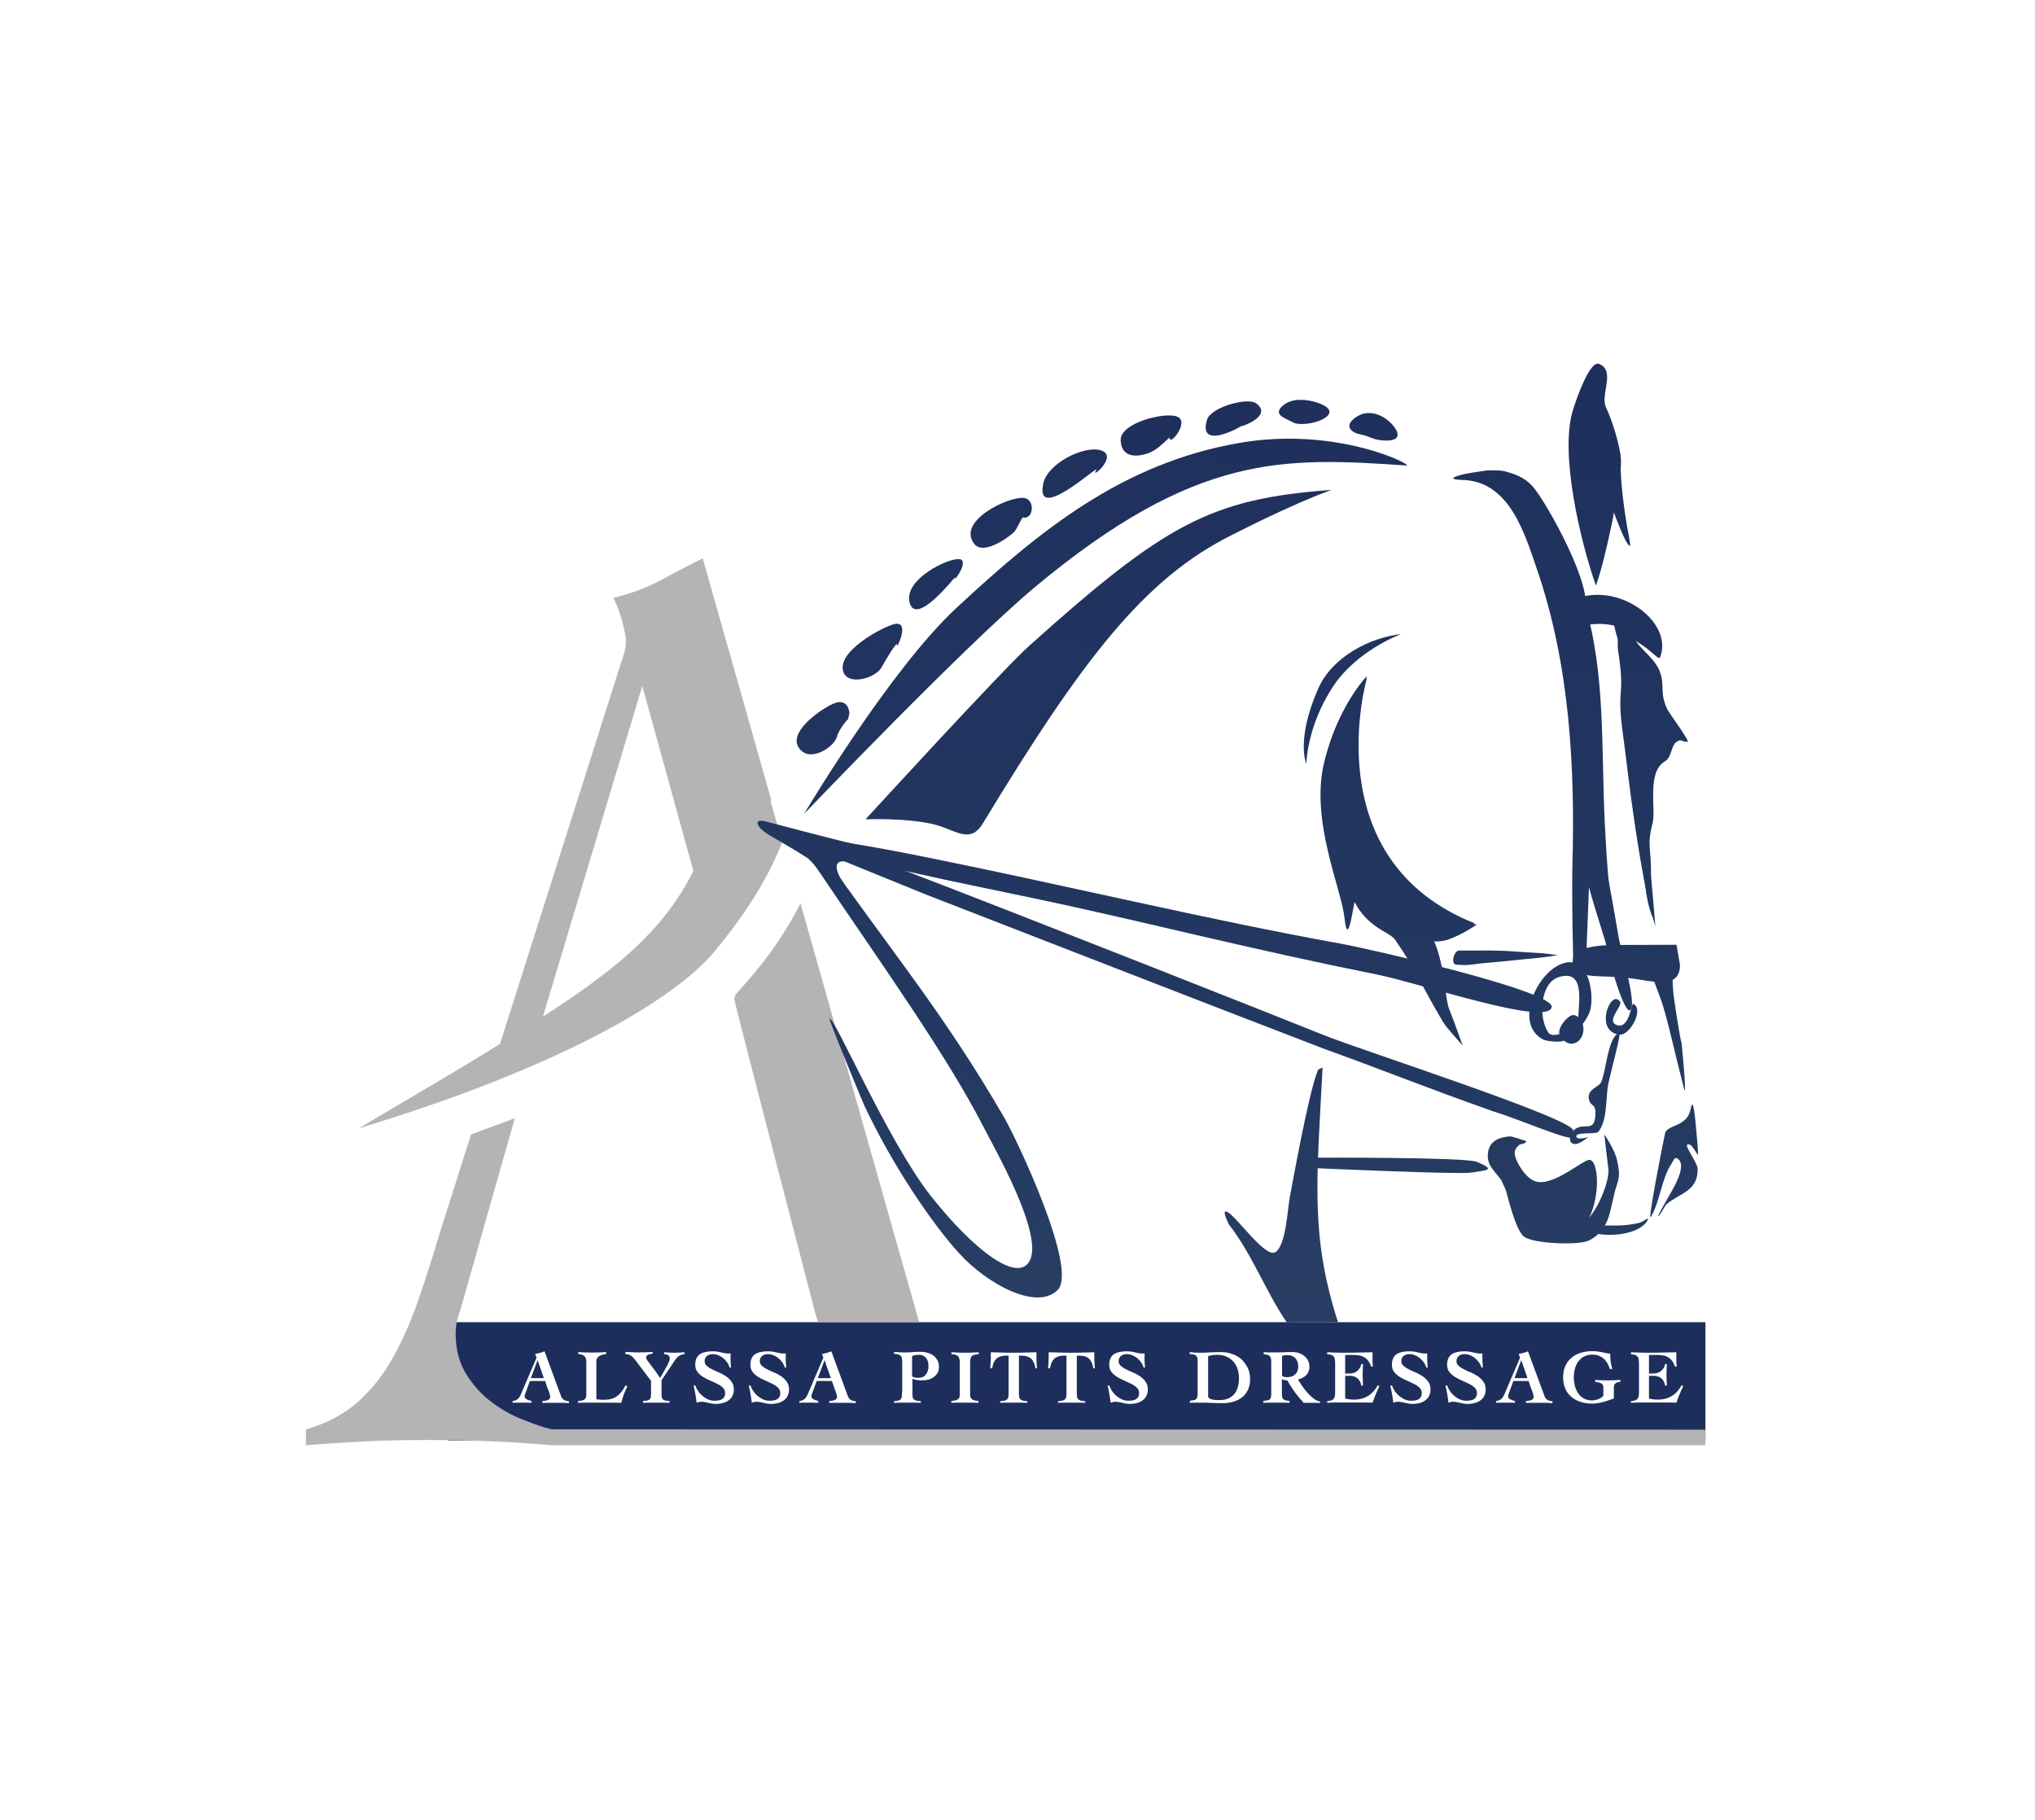 <?xml version="1.0" encoding="utf-8"?>
<!-- Generator: Adobe Illustrator 23.0.2, SVG Export Plug-In . SVG Version: 6.00 Build 0)  -->
<svg version="1.1" id="Alyssa_Pitts_Dressage_Logo_v6"
	 xmlns="http://www.w3.org/2000/svg" xmlns:xlink="http://www.w3.org/1999/xlink" x="0px" y="0px" viewBox="0 0 1280 1145"
	 style="enable-background:new 0 0 1280 1145;" xml:space="preserve">
<style type="text/css">
	.st0{fill:#1E2E5C;}
	.st1{fill:#B4B4B5;}
	.st2{fill-rule:evenodd;clip-rule:evenodd;fill:#B4B4B5;}
	.st3{fill-rule:evenodd;clip-rule:evenodd;fill:url(#SVGID_1_);}
	.st4{fill-rule:evenodd;clip-rule:evenodd;fill:url(#SVGID_2_);}
	.st5{fill-rule:evenodd;clip-rule:evenodd;fill:url(#SVGID_3_);}
	.st6{fill-rule:evenodd;clip-rule:evenodd;fill:url(#SVGID_4_);}
	.st7{fill-rule:evenodd;clip-rule:evenodd;fill:url(#SVGID_5_);}
	.st8{fill-rule:evenodd;clip-rule:evenodd;fill:url(#SVGID_6_);}
	.st9{fill-rule:evenodd;clip-rule:evenodd;fill:url(#SVGID_7_);}
	.st10{fill-rule:evenodd;clip-rule:evenodd;fill:url(#SVGID_8_);}
	.st11{fill-rule:evenodd;clip-rule:evenodd;fill:url(#SVGID_9_);}
	.st12{fill-rule:evenodd;clip-rule:evenodd;fill:url(#SVGID_10_);}
	.st13{fill-rule:evenodd;clip-rule:evenodd;fill:url(#SVGID_11_);}
	.st14{fill-rule:evenodd;clip-rule:evenodd;fill:url(#SVGID_12_);}
	.st15{fill-rule:evenodd;clip-rule:evenodd;fill:url(#SVGID_13_);}
	.st16{fill-rule:evenodd;clip-rule:evenodd;fill:url(#SVGID_14_);}
	.st17{fill-rule:evenodd;clip-rule:evenodd;fill:url(#SVGID_15_);}
	.st18{fill-rule:evenodd;clip-rule:evenodd;fill:url(#SVGID_16_);}
	.st19{fill-rule:evenodd;clip-rule:evenodd;fill:url(#SVGID_17_);}
	.st20{fill-rule:evenodd;clip-rule:evenodd;fill:url(#SVGID_18_);}
	.st21{fill-rule:evenodd;clip-rule:evenodd;fill:url(#SVGID_19_);}
	.st22{fill-rule:evenodd;clip-rule:evenodd;fill:url(#SVGID_20_);}
	.st23{fill-rule:evenodd;clip-rule:evenodd;fill:url(#SVGID_21_);}
	.st24{fill-rule:evenodd;clip-rule:evenodd;fill:url(#SVGID_22_);}
	.st25{fill-rule:evenodd;clip-rule:evenodd;fill:url(#SVGID_23_);}
	.st26{fill-rule:evenodd;clip-rule:evenodd;fill:url(#SVGID_24_);}
	.st27{fill-rule:evenodd;clip-rule:evenodd;fill:url(#SVGID_25_);}
	.st28{fill-rule:evenodd;clip-rule:evenodd;fill:url(#SVGID_26_);}
	.st29{fill-rule:evenodd;clip-rule:evenodd;fill:url(#SVGID_27_);}
	.st30{fill-rule:evenodd;clip-rule:evenodd;fill:url(#SVGID_28_);}
	.st31{fill-rule:evenodd;clip-rule:evenodd;fill:url(#SVGID_29_);}
	.st32{fill-rule:evenodd;clip-rule:evenodd;fill:url(#SVGID_30_);}
	.st33{fill-rule:evenodd;clip-rule:evenodd;fill:url(#SVGID_31_);}
	.st34{fill-rule:evenodd;clip-rule:evenodd;fill:url(#SVGID_32_);}
	.st35{fill-rule:evenodd;clip-rule:evenodd;fill:url(#SVGID_33_);}
	.st36{fill-rule:evenodd;clip-rule:evenodd;fill:url(#SVGID_34_);}
	.st37{fill-rule:evenodd;clip-rule:evenodd;fill:url(#SVGID_35_);}
	.st38{fill-rule:evenodd;clip-rule:evenodd;fill:url(#SVGID_36_);}
	.st39{fill-rule:evenodd;clip-rule:evenodd;fill:url(#SVGID_37_);}
	.st40{fill-rule:evenodd;clip-rule:evenodd;fill:url(#SVGID_38_);}
	.st41{fill-rule:evenodd;clip-rule:evenodd;fill:url(#SVGID_39_);}
	.st42{fill-rule:evenodd;clip-rule:evenodd;fill:url(#SVGID_40_);}
	.st43{fill-rule:evenodd;clip-rule:evenodd;fill:url(#SVGID_41_);}
	.st44{fill-rule:evenodd;clip-rule:evenodd;fill:url(#SVGID_42_);}
	.st45{fill-rule:evenodd;clip-rule:evenodd;fill:url(#SVGID_43_);}
</style>
<g id="Alyssa_Pitts_Dressage_Text_3_">
	<path class="st0" d="M1072.7,831.7v74.4H282.1v-74.4H1072.7z M322.3,882.4c1-0.1,1.9-0.1,2.9-0.1c1,0,1.9,0,2.9,0c1,0,2.1,0,3.1,0
		c1,0,2.1,0.1,3.1,0.1v-1.2c-0.4-0.1-0.9-0.2-1.4-0.3c-0.5-0.2-1-0.4-1.4-0.6c-0.4-0.2-0.8-0.5-1.1-0.8c-0.3-0.3-0.4-0.7-0.4-1.1
		c0-0.6,0.1-1.2,0.3-1.6c0.2-0.4,0.3-0.8,0.5-1.3l2.5-6.8h9.6l1.6,4.8c0.1,0.3,0.3,0.7,0.5,1.2c0.2,0.5,0.4,0.9,0.5,1.4
		c0.2,0.5,0.3,0.9,0.4,1.4c0.1,0.4,0.2,0.8,0.2,1.1c0,0.8-0.4,1.5-1.2,1.9c-0.8,0.4-2,0.7-3.7,0.8v1.2c1.3-0.1,2.7-0.1,4-0.1
		c1.3,0,2.7,0,4,0c0.6,0,1.3,0,2,0c0.8,0,1.5,0,2.3,0c0.8,0,1.5,0,2.3,0.1c0.8,0,1.5,0.1,2.1,0.1v-1.2c-1,0-2-0.2-2.9-0.7
		c-1-0.5-1.6-1.2-2-2.2L342.5,850c-0.9,0.4-1.9,0.8-2.9,1c-1,0.3-2,0.5-3,0.7l0.9,2.3l-9.4,22c-0.3,0.8-0.6,1.5-0.9,2
		c-0.3,0.6-0.7,1.1-1.1,1.6c-0.4,0.4-0.9,0.8-1.5,1.1c-0.6,0.3-1.3,0.5-2.2,0.6V882.4z M333.9,866.9l4.2-11.2h0.1l3.9,11.2H333.9z
		 M368.7,877.8c0,0.8-0.1,1.4-0.4,1.8c-0.3,0.4-0.7,0.8-1.2,1c-0.5,0.2-1,0.4-1.6,0.5c-0.6,0.1-1.2,0.1-1.9,0.1v1.2
		c2.3-0.1,4.6-0.1,6.9-0.1c2.3,0,4.6,0,6.9,0c2.2,0,4.4,0,6.7,0c2.2,0,4.4,0.1,6.7,0.1c0.4-1.8,1-3.5,1.6-5.3
		c0.6-1.7,1.4-3.4,2.2-5.1l-1.2-0.5c-0.8,1.5-1.6,2.9-2.5,4c-0.9,1.1-1.8,2.1-2.9,2.8c-1.1,0.8-2.3,1.3-3.7,1.7
		c-1.3,0.4-2.9,0.5-4.7,0.5c-0.9,0-1.8,0-2.6-0.1c-0.8,0-1.4-0.1-1.9-0.3v-23.7c0-0.9,0.2-1.6,0.6-2.2c0.4-0.5,0.8-1,1.4-1.3
		c0.6-0.3,1.2-0.6,2-0.8c0.7-0.2,1.5-0.3,2.2-0.4v-1.2c-3,0.2-5.9,0.3-8.9,0.3c-2.9,0-5.8-0.1-8.7-0.3v1.2c0.8,0.1,1.5,0.2,2.1,0.4
		c0.6,0.2,1.1,0.4,1.6,0.8c0.4,0.3,0.8,0.8,1,1.3c0.2,0.5,0.4,1.3,0.4,2.2V877.8z M393.3,851.8c1.5,0,2.7,0.3,3.6,1
		c0.9,0.6,1.8,1.5,2.6,2.6l10,13.2v8.3c0,0.9-0.1,1.6-0.2,2.1c-0.1,0.6-0.4,1-0.7,1.3c-0.4,0.3-0.9,0.5-1.5,0.7
		c-0.7,0.1-1.5,0.2-2.6,0.2v1.2c1.4-0.1,2.8-0.1,4.2-0.1c1.4,0,2.8,0,4.3,0c1.3,0,2.7,0,4,0c1.3,0,2.7,0.1,4.1,0.1l0-1.2
		c-1.1,0-1.9-0.1-2.6-0.2c-0.7-0.1-1.2-0.4-1.5-0.7c-0.4-0.3-0.6-0.8-0.7-1.3c-0.1-0.6-0.2-1.3-0.2-2.1v-8.7l6.1-9.1
		c0.7-1.1,1.4-2.1,2-3c0.6-0.9,1.2-1.6,1.8-2.3c0.6-0.6,1.3-1.1,2-1.4c0.7-0.3,1.5-0.5,2.5-0.6v-1.2c-1,0.1-2,0.1-3.1,0.2
		c-1,0.1-2,0.1-3.1,0.1c-1.1,0-2.2,0-3.3-0.1c-1.1-0.1-2.2-0.1-3.3-0.2v1.2c1,0,1.8,0.2,2.5,0.6c0.7,0.4,1.1,1.2,1.1,2.3
		c0,0.4-0.1,0.8-0.4,1.5c-0.2,0.6-0.6,1.3-0.9,2.1c-0.4,0.8-0.8,1.6-1.3,2.4c-0.5,0.8-0.9,1.7-1.4,2.5c-0.4,0.8-0.9,1.5-1.2,2.1
		c-0.4,0.6-0.7,1.1-0.9,1.5c-0.9-1.3-1.8-2.7-2.8-4.1c-1-1.4-2-2.6-2.9-3.8c-0.9-1.2-1.6-2.2-2.2-3c-0.6-0.8-0.9-1.4-0.9-1.8
		c0-0.9,0.4-1.5,1.2-1.9c0.8-0.4,1.8-0.6,2.9-0.6v-1.2c-2.9,0.2-5.8,0.3-8.7,0.3c-1.4,0-2.8,0-4.2-0.1c-1.4-0.1-2.8-0.1-4.2-0.2
		V851.8z M459.8,860.2c-0.1-0.9-0.1-1.9-0.2-2.9c-0.1-1-0.1-2-0.1-2.9c0-0.5,0-1,0-1.5c0-0.5,0.1-1,0.1-1.5h-1.7
		c-0.6,0-1.3-0.1-2-0.2c-0.7-0.1-1.5-0.3-2.3-0.5c-0.8-0.2-1.7-0.4-2.5-0.5c-0.9-0.1-1.8-0.2-2.8-0.2c-3.7,0-6.5,0.7-8.3,2
		c-1.8,1.4-2.7,3.5-2.7,6.6c0,1.7,0.5,3.2,1.4,4.4c0.9,1.2,2.1,2.2,3.5,3.1c1.4,0.9,2.9,1.6,4.5,2.3c1.6,0.7,3.1,1.4,4.5,2.1
		c1.4,0.7,2.6,1.5,3.5,2.4c0.9,0.9,1.4,2,1.4,3.3c0,1-0.2,1.8-0.5,2.4c-0.3,0.6-0.8,1.1-1.4,1.5c-0.6,0.4-1.4,0.6-2.2,0.8
		c-0.9,0.2-1.8,0.2-2.9,0.2c-1.2,0-2.5-0.3-3.7-0.8c-1.2-0.5-2.4-1.3-3.5-2.2c-1.1-0.9-2-1.9-2.8-3.1c-0.8-1.2-1.4-2.3-1.7-3.5h-1.1
		c0.4,1.9,0.8,3.7,1.1,5.5c0.3,1.8,0.6,3.6,0.8,5.4c0.1-0.1,0.3-0.1,0.5-0.2c0.2-0.1,0.5-0.1,0.7-0.2c0.2-0.1,0.5-0.1,0.7-0.2
		c0.2,0,0.4-0.1,0.5-0.1c0.8,0,1.6,0.1,2.4,0.2c0.8,0.1,1.6,0.3,2.4,0.5c0.8,0.2,1.6,0.3,2.4,0.5c0.8,0.1,1.6,0.2,2.4,0.2
		c1.7,0,3.3-0.2,4.7-0.6c1.4-0.4,2.6-1,3.6-1.8c1-0.8,1.8-1.7,2.3-2.9c0.5-1.1,0.8-2.4,0.8-3.7c0-2-0.5-3.6-1.4-4.9
		c-0.9-1.3-2.1-2.4-3.4-3.4c-1.4-0.9-2.9-1.8-4.4-2.4c-1.6-0.7-3.1-1.3-4.4-2c-1.4-0.7-2.5-1.4-3.4-2.2c-0.9-0.8-1.4-1.8-1.4-2.9
		c0-1.5,0.5-2.6,1.5-3.4c1-0.8,2.2-1.1,3.7-1.1c1.2,0,2.3,0.2,3.4,0.7c1.1,0.4,2.2,1.1,3.1,1.8c0.9,0.8,1.8,1.7,2.5,2.7
		c0.7,1,1.2,2.1,1.6,3.3H459.8z M494.5,860.2c-0.1-0.9-0.1-1.9-0.2-2.9c-0.1-1-0.1-2-0.1-2.9c0-0.5,0-1,0-1.5c0-0.5,0.1-1,0.1-1.5
		h-1.7c-0.6,0-1.3-0.1-2-0.2c-0.7-0.1-1.5-0.3-2.3-0.5c-0.8-0.2-1.7-0.4-2.5-0.5c-0.9-0.1-1.8-0.2-2.8-0.2c-3.7,0-6.5,0.7-8.3,2
		c-1.8,1.4-2.7,3.5-2.7,6.6c0,1.7,0.5,3.2,1.4,4.4c0.9,1.2,2.1,2.2,3.5,3.1c1.4,0.9,2.9,1.6,4.5,2.3c1.6,0.7,3.1,1.4,4.5,2.1
		c1.4,0.7,2.6,1.5,3.5,2.4c0.9,0.9,1.4,2,1.4,3.3c0,1-0.2,1.8-0.5,2.4c-0.3,0.6-0.8,1.1-1.4,1.5c-0.6,0.4-1.4,0.6-2.2,0.8
		c-0.9,0.2-1.8,0.2-2.9,0.2c-1.2,0-2.5-0.3-3.7-0.8c-1.2-0.5-2.4-1.3-3.5-2.2c-1.1-0.9-2-1.9-2.8-3.1c-0.8-1.2-1.4-2.3-1.7-3.5h-1.1
		c0.4,1.9,0.8,3.7,1.1,5.5c0.3,1.8,0.6,3.6,0.8,5.4c0.1-0.1,0.3-0.1,0.5-0.2c0.2-0.1,0.5-0.1,0.7-0.2c0.2-0.1,0.5-0.1,0.7-0.2
		c0.2,0,0.4-0.1,0.5-0.1c0.8,0,1.6,0.1,2.4,0.2c0.8,0.1,1.6,0.3,2.4,0.5c0.8,0.2,1.6,0.3,2.4,0.5c0.8,0.1,1.6,0.2,2.4,0.2
		c1.7,0,3.3-0.2,4.7-0.6c1.4-0.4,2.6-1,3.6-1.8c1-0.8,1.8-1.7,2.3-2.9c0.5-1.1,0.8-2.4,0.8-3.7c0-2-0.5-3.6-1.4-4.9
		c-0.9-1.3-2.1-2.4-3.4-3.4c-1.4-0.9-2.9-1.8-4.4-2.4s-3.1-1.3-4.4-2c-1.4-0.7-2.5-1.4-3.4-2.2c-0.9-0.8-1.4-1.8-1.4-2.9
		c0-1.5,0.5-2.6,1.5-3.4c1-0.8,2.2-1.1,3.7-1.1c1.2,0,2.3,0.2,3.4,0.7c1.1,0.4,2.2,1.1,3.1,1.8c0.9,0.8,1.8,1.7,2.5,2.7
		c0.7,1,1.2,2.1,1.6,3.3H494.5z M502.7,882.4c1-0.1,1.9-0.1,2.9-0.1c1,0,1.9,0,2.9,0c1,0,2.1,0,3.1,0c1,0,2.1,0.1,3.1,0.1v-1.2
		c-0.4-0.1-0.9-0.2-1.4-0.3c-0.5-0.2-1-0.4-1.4-0.6c-0.4-0.2-0.8-0.5-1.1-0.8c-0.3-0.3-0.4-0.7-0.4-1.1c0-0.6,0.1-1.2,0.3-1.6
		c0.2-0.4,0.3-0.8,0.5-1.3l2.5-6.8h9.6l1.6,4.8c0.1,0.3,0.3,0.7,0.5,1.2c0.2,0.5,0.4,0.9,0.5,1.4c0.2,0.5,0.3,0.9,0.4,1.4
		c0.1,0.4,0.2,0.8,0.2,1.1c0,0.8-0.4,1.5-1.2,1.9c-0.8,0.4-2,0.7-3.7,0.8v1.2c1.3-0.1,2.7-0.1,4-0.1c1.3,0,2.7,0,4,0
		c0.6,0,1.3,0,2,0c0.8,0,1.5,0,2.3,0c0.8,0,1.5,0,2.3,0.1c0.8,0,1.5,0.1,2.1,0.1v-1.2c-1,0-2-0.2-2.9-0.7c-1-0.5-1.6-1.2-2-2.2
		L522.9,850c-0.9,0.4-1.9,0.8-2.9,1c-1,0.3-2,0.5-3,0.7l0.9,2.3l-9.4,22c-0.3,0.8-0.6,1.5-0.9,2c-0.3,0.6-0.7,1.1-1.1,1.6
		c-0.4,0.4-0.9,0.8-1.5,1.1c-0.6,0.3-1.3,0.5-2.2,0.6V882.4z M514.4,866.9l4.2-11.2h0.1l3.9,11.2H514.4z M567.3,875.7
		c0,1.1,0,2-0.1,2.7c-0.1,0.7-0.3,1.2-0.6,1.7c-0.3,0.4-0.8,0.7-1.5,0.9c-0.7,0.2-1.6,0.3-2.8,0.4v1c1.4-0.1,2.9-0.1,4.3-0.1
		c1.4,0,2.9,0,4.4,0c1.4,0,2.7,0,4.1,0c1.4,0,2.7,0.1,4.1,0.1v-1c-1.2-0.1-2.2-0.2-2.9-0.4c-0.7-0.2-1.2-0.5-1.6-0.9
		c-0.4-0.4-0.6-1-0.7-1.7c-0.1-0.7-0.1-1.6-0.1-2.7v-8.4c1,0.4,2,0.7,3.1,0.8c1.1,0.2,2.1,0.2,3.2,0.2c1.3,0,2.6-0.2,3.8-0.5
		c1.2-0.3,2.3-0.9,3.3-1.6c1-0.7,1.8-1.6,2.4-2.6c0.6-1,0.9-2.3,0.9-3.7c0-1.6-0.3-3.1-1-4.3c-0.7-1.2-1.5-2.2-2.6-3
		c-1.1-0.8-2.3-1.3-3.7-1.7c-1.4-0.4-2.9-0.6-4.4-0.6c-1.6,0-3.2,0.1-4.7,0.2c-1.5,0.2-3,0.2-4.5,0.2c-1.5,0-2.9,0-4.1-0.1
		c-1.2-0.1-2.3-0.1-3.2-0.2v1.2c1.1,0.1,2,0.2,2.6,0.4c0.7,0.2,1.2,0.5,1.6,0.9c0.4,0.4,0.6,0.9,0.7,1.6c0.1,0.7,0.2,1.6,0.2,2.6
		V875.7z M573.7,853c0.6-0.3,1.3-0.4,2-0.6c0.7-0.1,1.4-0.2,2.1-0.2c1.1,0,2.1,0.2,2.9,0.6c0.8,0.4,1.4,0.9,1.9,1.5
		c0.5,0.7,0.8,1.4,1.1,2.3c0.2,0.9,0.3,1.8,0.3,2.9c0,2.1-0.6,3.8-1.7,5.2c-1.1,1.4-2.7,2-4.9,2c-0.6,0-1.2-0.1-1.9-0.2
		c-0.7-0.2-1.2-0.4-1.8-0.6V853z M598.5,851.8c2,0.1,3.3,0.5,4.1,1.3c0.7,0.8,1.1,2.1,1.1,4v20.4c0,1.2-0.4,2.2-1.2,2.7
		c-0.8,0.6-2.2,0.9-4.1,1v1.2c1.4-0.1,2.9-0.1,4.3-0.1c1.4,0,2.9,0,4.3,0c1.4,0,2.8,0,4.2,0c1.4,0,2.8,0.1,4.2,0.1l0.1-1.2
		c-2-0.1-3.3-0.4-4.1-1c-0.8-0.6-1.2-1.5-1.2-2.7v-20.4c0-1,0.1-1.8,0.2-2.4c0.2-0.7,0.4-1.2,0.8-1.6c0.4-0.4,1-0.7,1.7-0.9
		c0.7-0.2,1.6-0.3,2.7-0.4v-1.2c-1.4,0.1-2.8,0.1-4.2,0.2c-1.4,0.1-2.7,0.1-4.2,0.1c-1.5,0-2.9,0-4.4-0.1c-1.4-0.1-2.9-0.1-4.4-0.2
		V851.8z M652.3,860.7c-0.1-0.6-0.1-1.2-0.2-1.9c0-0.6-0.1-1.3-0.1-2.1c0-0.8-0.1-1.6-0.1-2.6c0-1,0-2.1,0-3.5
		c-2.4,0.1-4.9,0.1-7.3,0.2c-2.4,0.1-4.8,0.1-7.2,0.1c-2.4,0-4.7,0-7.1-0.1c-2.3-0.1-4.7-0.1-7.1-0.2c0,1.3,0,2.5,0,3.5
		c0,1-0.1,1.9-0.1,2.6c0,0.8-0.1,1.5-0.1,2.1c0,0.6-0.1,1.2-0.2,1.9h1.2c0.4-1.8,0.8-3.2,1.4-4.3c0.6-1,1.3-1.8,2.2-2.4
		c0.9-0.5,1.9-0.9,3-1.1c1.1-0.2,2.4-0.2,3.8-0.2v23c0,1.1,0,2-0.1,2.7c-0.1,0.7-0.3,1.2-0.7,1.7c-0.4,0.4-0.9,0.7-1.6,0.9
		c-0.7,0.2-1.7,0.3-2.9,0.4v1c1.5-0.1,3-0.1,4.5-0.1c1.4,0,2.9,0,4.4,0c1.4,0,2.7,0,4.1,0c1.4,0,2.7,0.1,4.1,0.1v-1
		c-1.2-0.1-2.2-0.2-2.9-0.4c-0.7-0.2-1.2-0.5-1.6-0.9c-0.4-0.4-0.6-1-0.7-1.7c-0.1-0.7-0.1-1.6-0.1-2.7v-23c1.4,0,2.7,0.1,3.8,0.2
		c1.1,0.2,2.1,0.5,3,1.1c0.9,0.5,1.6,1.3,2.2,2.4c0.6,1,1.1,2.5,1.4,4.3H652.3z M688.7,860.7c-0.1-0.6-0.1-1.2-0.2-1.9
		c0-0.6-0.1-1.3-0.1-2.1c0-0.8-0.1-1.6-0.1-2.6c0-1,0-2.1,0-3.5c-2.4,0.1-4.9,0.1-7.3,0.2c-2.4,0.1-4.8,0.1-7.2,0.1
		c-2.4,0-4.7,0-7.1-0.1c-2.3-0.1-4.7-0.1-7.1-0.2c0,1.3,0,2.5,0,3.5c0,1-0.1,1.9-0.1,2.6c0,0.8-0.1,1.5-0.1,2.1
		c0,0.6-0.1,1.2-0.2,1.9h1.2c0.4-1.8,0.8-3.2,1.4-4.3c0.6-1,1.3-1.8,2.2-2.4c0.9-0.5,1.9-0.9,3-1.1c1.1-0.2,2.4-0.2,3.8-0.2v23
		c0,1.1,0,2-0.1,2.7c-0.1,0.7-0.3,1.2-0.7,1.7c-0.4,0.4-0.9,0.7-1.6,0.9c-0.7,0.2-1.7,0.3-2.9,0.4v1c1.5-0.1,3-0.1,4.5-0.1
		c1.4,0,2.9,0,4.4,0c1.4,0,2.7,0,4.1,0c1.4,0,2.7,0.1,4.1,0.1v-1c-1.2-0.1-2.2-0.2-2.9-0.4c-0.7-0.2-1.2-0.5-1.6-0.9
		c-0.4-0.4-0.6-1-0.7-1.7c-0.1-0.7-0.1-1.6-0.1-2.7v-23c1.4,0,2.7,0.1,3.8,0.2c1.1,0.2,2.1,0.5,3,1.1c0.9,0.5,1.6,1.3,2.2,2.4
		c0.6,1,1.1,2.5,1.4,4.3H688.7z M720.2,860.2c-0.1-0.9-0.1-1.9-0.2-2.9c-0.1-1-0.1-2-0.1-2.9c0-0.5,0-1,0-1.5c0-0.5,0.1-1,0.1-1.5
		h-1.7c-0.6,0-1.3-0.1-2-0.2c-0.7-0.1-1.5-0.3-2.3-0.5c-0.8-0.2-1.7-0.4-2.5-0.5c-0.9-0.1-1.8-0.2-2.8-0.2c-3.7,0-6.5,0.7-8.3,2
		c-1.8,1.4-2.7,3.5-2.7,6.6c0,1.7,0.5,3.2,1.4,4.4c0.9,1.2,2.1,2.2,3.5,3.1c1.4,0.9,2.9,1.6,4.5,2.3c1.6,0.7,3.1,1.4,4.5,2.1
		c1.4,0.7,2.6,1.5,3.5,2.4c0.9,0.9,1.4,2,1.4,3.3c0,1-0.2,1.8-0.5,2.4c-0.3,0.6-0.8,1.1-1.4,1.5c-0.6,0.4-1.4,0.6-2.2,0.8
		c-0.9,0.2-1.8,0.2-2.9,0.2c-1.2,0-2.5-0.3-3.7-0.8c-1.2-0.5-2.4-1.3-3.5-2.2c-1.1-0.9-2-1.9-2.8-3.1c-0.8-1.2-1.4-2.3-1.7-3.5h-1.1
		c0.4,1.9,0.8,3.7,1.1,5.5c0.3,1.8,0.6,3.6,0.8,5.4c0.1-0.1,0.3-0.1,0.5-0.2c0.2-0.1,0.5-0.1,0.7-0.2c0.2-0.1,0.5-0.1,0.7-0.2
		c0.2,0,0.4-0.1,0.5-0.1c0.8,0,1.6,0.1,2.4,0.2c0.8,0.1,1.6,0.3,2.4,0.5c0.8,0.2,1.6,0.3,2.4,0.5c0.8,0.1,1.6,0.2,2.4,0.2
		c1.7,0,3.3-0.2,4.7-0.6c1.4-0.4,2.6-1,3.6-1.8c1-0.8,1.8-1.7,2.3-2.9c0.5-1.1,0.8-2.4,0.8-3.7c0-2-0.5-3.6-1.4-4.9
		c-0.9-1.3-2.1-2.4-3.4-3.4c-1.4-0.9-2.9-1.8-4.4-2.4c-1.6-0.7-3.1-1.3-4.4-2c-1.4-0.7-2.5-1.4-3.4-2.2c-0.9-0.8-1.4-1.8-1.4-2.9
		c0-1.5,0.5-2.6,1.5-3.4c1-0.8,2.2-1.1,3.7-1.1c1.2,0,2.3,0.2,3.4,0.7c1.1,0.4,2.2,1.1,3.1,1.8c0.9,0.8,1.8,1.7,2.5,2.7
		c0.7,1,1.2,2.1,1.6,3.3H720.2z M748.4,882.4c1-0.1,2.2-0.1,3.4-0.1c1.2,0,2.7,0,4.4,0c1.5,0,2.8,0,3.8,0.1c1.1,0,2.1,0.1,3,0.1
		c0.9,0,1.9,0.1,2.9,0.1c1,0,2.1,0,3.4,0c2.3,0,4.4-0.3,6.5-0.9c2-0.6,3.8-1.5,5.4-2.7c1.6-1.2,2.8-2.8,3.7-4.7
		c0.9-1.9,1.4-4.1,1.4-6.7c0-2.8-0.5-5.3-1.6-7.4c-1.1-2.1-2.4-3.9-4.1-5.4c-1.7-1.4-3.6-2.5-5.8-3.2c-2.2-0.7-4.3-1.1-6.5-1.1
		c-2.9,0-5.5,0.1-7.6,0.2c-2.1,0.2-4.2,0.2-6.2,0.2c-1,0-2,0-3.1-0.1c-1-0.1-2-0.2-3.1-0.3v1.2c1.2,0.1,2.1,0.2,2.8,0.4
		c0.7,0.2,1.2,0.5,1.5,0.9c0.3,0.4,0.6,1,0.6,1.7c0.1,0.7,0.1,1.6,0.1,2.7v18c0,1.1,0,2-0.1,2.7c-0.1,0.7-0.3,1.2-0.6,1.7
		c-0.3,0.4-0.8,0.7-1.5,0.9c-0.7,0.2-1.6,0.3-2.7,0.4V882.4z M759.9,853c0.9-0.3,1.9-0.4,2.8-0.6c0.9-0.1,1.9-0.2,2.8-0.2
		c2.2,0,4.1,0.4,5.8,1.1c1.7,0.7,3.2,1.8,4.4,3.1c1.2,1.3,2.1,2.9,2.7,4.7c0.6,1.8,0.9,3.8,0.9,5.9c0,2.3-0.3,4.4-0.9,6.1
		c-0.6,1.7-1.4,3.2-2.5,4.3c-1.1,1.1-2.4,2-3.9,2.5c-1.5,0.6-3.3,0.8-5.1,0.8c-0.9,0-1.8,0-2.7-0.1c-0.8-0.1-1.6-0.2-2.2-0.4
		c-0.6-0.2-1.2-0.4-1.5-0.7c-0.4-0.3-0.6-0.7-0.6-1.1V853z M794.6,851.8c1.2,0.1,2.1,0.3,2.8,0.5c0.7,0.2,1.2,0.6,1.5,1
		c0.3,0.4,0.6,1,0.6,1.7c0.1,0.7,0.1,1.5,0.1,2.5v18.3c0,1.1,0,2-0.1,2.6c-0.1,0.7-0.3,1.2-0.6,1.6c-0.3,0.4-0.8,0.7-1.5,0.8
		c-0.7,0.2-1.6,0.3-2.8,0.4v1.2c1.4-0.1,2.9-0.1,4.3-0.1c1.4,0,2.9,0,4.4,0c1.4,0,2.7,0,4.1,0c1.3,0,2.6,0.1,3.7,0.1v-1.2
		c-1.1-0.1-2-0.2-2.6-0.4c-0.6-0.2-1.1-0.5-1.5-0.8c-0.3-0.4-0.5-0.9-0.6-1.6c-0.1-0.7-0.1-1.6-0.1-2.6v-8.3
		c0.4,0.3,0.9,0.4,1.6,0.6c0.7,0.1,1.3,0.2,1.9,0.3c1.4,2.6,3,5,4.7,7.4c1.7,2.3,3.6,4.6,5.6,6.7c0.8-0.1,1.6-0.1,2.4-0.1
		c0.8,0,1.6,0,2.4,0c0.9,0,1.8,0,2.7,0c0.9,0,1.8,0.1,2.7,0.1v-0.9c-1.4-0.3-2.9-0.9-4.2-2c-1.4-1.1-2.7-2.3-3.9-3.7
		c-1.2-1.4-2.3-2.8-3.3-4.3c-1-1.5-1.8-2.8-2.5-3.9c1-0.2,2-0.5,2.8-1c0.9-0.4,1.6-0.9,2.3-1.6c0.6-0.6,1.1-1.4,1.5-2.2
		c0.4-0.8,0.6-1.8,0.6-3c0-1.3-0.2-2.5-0.7-3.7c-0.5-1.1-1.2-2.1-2.2-3c-0.9-0.8-2.1-1.5-3.4-2c-1.3-0.5-2.8-0.7-4.5-0.7
		c-1.9,0-3.7,0-5.4,0.1c-1.7,0.1-3.5,0.1-5.2,0.1c-1.4,0-2.7,0-3.9,0c-1.1,0-2.3-0.1-3.5-0.1V851.8z M806.2,852.9
		c0.6-0.2,1.3-0.4,1.9-0.4c0.6-0.1,1.2-0.1,1.9-0.1c1,0,1.9,0.2,2.7,0.5c0.8,0.4,1.5,0.8,2.1,1.5c0.6,0.6,1,1.4,1.3,2.2
		c0.3,0.8,0.5,1.8,0.5,2.7c0,2.3-0.6,4-1.9,5.2c-1.3,1.2-3,1.8-5.1,1.8c-1.1,0-2.2-0.2-3.2-0.7V852.9z M834.5,882.4
		c0.6,0,1.4-0.1,2.3-0.1c0.9,0,2-0.1,3.2-0.1c1.2,0,2.5,0,3.9,0c1.4,0,2.9,0,4.5,0c2.5,0,5,0,7.5,0c2.5,0,5,0.1,7.5,0.1
		c0.5-1.8,1.2-3.5,1.9-5.2c0.7-1.7,1.5-3.4,2.3-5.1l-0.9-0.7c-1.8,3.1-3.9,5.5-6.4,6.9c-2.5,1.5-5.4,2.2-8.5,2.2
		c-1.2,0-2.2-0.1-3.1-0.2c-0.9-0.1-1.8-0.3-2.6-0.5v-14.3h2.5c1,0,1.9,0.1,2.7,0.3c0.8,0.2,1.5,0.6,2.2,1c0.6,0.5,1.2,1.1,1.7,1.9
		c0.5,0.8,0.8,1.8,1.1,3h1c0-1.2-0.1-2.3-0.1-3.4c0-1.1-0.1-2.3-0.1-3.4c0-1.1,0-2.3,0.1-3.4c0-1.2,0.1-2.3,0.1-3.4h-1
		c-0.3,1.1-0.6,2.1-1.2,2.8c-0.5,0.8-1.1,1.4-1.8,1.9c-0.7,0.5-1.4,0.8-2.2,1c-0.8,0.2-1.6,0.3-2.5,0.3h-2.5v-11.7h5.4
		c3.2,0,5.6,0.6,7.3,1.9c1.7,1.2,2.9,3.1,3.7,5.5l1.1-0.2c-0.2-0.8-0.3-1.7-0.3-2.6c0-1,0-1.9,0-2.9c0-0.5,0-1.1,0-1.7
		c0-0.6,0-1.2,0-1.7c-3.2,0.1-6.3,0.1-9.4,0.2c-3.1,0.1-6.2,0.1-9.3,0.1c-1.6,0-3.3,0-4.9-0.1c-1.7-0.1-3.3-0.1-4.9-0.2v1.3
		c1.1,0,2,0.2,2.6,0.4c0.7,0.2,1.2,0.6,1.5,1c0.4,0.4,0.6,1,0.7,1.7c0.1,0.7,0.2,1.5,0.2,2.4v18.3c0,1-0.1,1.8-0.2,2.5
		c-0.1,0.7-0.3,1.2-0.7,1.7c-0.4,0.4-0.9,0.8-1.5,1c-0.7,0.2-1.5,0.3-2.6,0.4V882.4z M898,860.2c-0.1-0.9-0.1-1.9-0.2-2.9
		c-0.1-1-0.1-2-0.1-2.9c0-0.5,0-1,0-1.5c0-0.5,0.1-1,0.1-1.5h-1.7c-0.6,0-1.3-0.1-2-0.2c-0.7-0.1-1.5-0.3-2.3-0.5
		c-0.8-0.2-1.7-0.4-2.5-0.5c-0.9-0.1-1.8-0.2-2.8-0.2c-3.7,0-6.5,0.7-8.3,2c-1.8,1.4-2.7,3.5-2.7,6.6c0,1.7,0.5,3.2,1.4,4.4
		c0.9,1.2,2.1,2.2,3.5,3.1c1.4,0.9,2.9,1.6,4.5,2.3c1.6,0.7,3.1,1.4,4.5,2.1c1.4,0.7,2.6,1.5,3.5,2.4c0.9,0.9,1.4,2,1.4,3.3
		c0,1-0.2,1.8-0.5,2.4c-0.3,0.6-0.8,1.1-1.4,1.5c-0.6,0.4-1.4,0.6-2.2,0.8c-0.9,0.2-1.8,0.2-2.9,0.2c-1.2,0-2.5-0.3-3.7-0.8
		c-1.2-0.5-2.4-1.3-3.5-2.2c-1.1-0.9-2-1.9-2.8-3.1c-0.8-1.2-1.4-2.3-1.7-3.5h-1.1c0.4,1.9,0.8,3.7,1.1,5.5c0.3,1.8,0.6,3.6,0.8,5.4
		c0.1-0.1,0.3-0.1,0.5-0.2c0.2-0.1,0.5-0.1,0.7-0.2c0.2-0.1,0.5-0.1,0.7-0.2c0.2,0,0.4-0.1,0.5-0.1c0.8,0,1.6,0.1,2.4,0.2
		c0.8,0.1,1.6,0.3,2.4,0.5c0.8,0.2,1.6,0.3,2.4,0.5c0.8,0.1,1.6,0.2,2.4,0.2c1.7,0,3.3-0.2,4.7-0.6c1.4-0.4,2.6-1,3.6-1.8
		c1-0.8,1.8-1.7,2.3-2.9c0.5-1.1,0.8-2.4,0.8-3.7c0-2-0.5-3.6-1.4-4.9c-0.9-1.3-2.1-2.4-3.4-3.4c-1.4-0.9-2.9-1.8-4.4-2.4
		c-1.6-0.7-3.1-1.3-4.4-2c-1.4-0.7-2.5-1.4-3.4-2.2c-0.9-0.8-1.4-1.8-1.4-2.9c0-1.5,0.5-2.6,1.5-3.4c1-0.8,2.2-1.1,3.7-1.1
		c1.2,0,2.3,0.2,3.4,0.7c1.1,0.4,2.2,1.1,3.1,1.8c0.9,0.8,1.8,1.7,2.5,2.7c0.7,1,1.2,2.1,1.6,3.3H898z M932.7,860.2
		c-0.1-0.9-0.1-1.9-0.2-2.9c-0.1-1-0.1-2-0.1-2.9c0-0.5,0-1,0-1.5c0-0.5,0.1-1,0.1-1.5h-1.7c-0.6,0-1.3-0.1-2-0.2
		c-0.7-0.1-1.5-0.3-2.3-0.5c-0.8-0.2-1.7-0.4-2.5-0.5c-0.9-0.1-1.8-0.2-2.8-0.2c-3.7,0-6.5,0.7-8.3,2c-1.8,1.4-2.7,3.5-2.7,6.6
		c0,1.7,0.5,3.2,1.4,4.4c0.9,1.2,2.1,2.2,3.5,3.1c1.4,0.9,2.9,1.6,4.5,2.3c1.6,0.7,3.1,1.4,4.5,2.1c1.4,0.7,2.6,1.5,3.5,2.4
		c0.9,0.9,1.4,2,1.4,3.3c0,1-0.2,1.8-0.5,2.4c-0.3,0.6-0.8,1.1-1.4,1.5c-0.6,0.4-1.4,0.6-2.2,0.8c-0.9,0.2-1.8,0.2-2.9,0.2
		c-1.2,0-2.5-0.3-3.7-0.8c-1.2-0.5-2.4-1.3-3.5-2.2c-1.1-0.9-2-1.9-2.8-3.1c-0.8-1.2-1.4-2.3-1.7-3.5h-1.1c0.4,1.9,0.8,3.7,1.1,5.5
		c0.3,1.8,0.6,3.6,0.8,5.4c0.1-0.1,0.3-0.1,0.5-0.2c0.2-0.1,0.5-0.1,0.7-0.2c0.2-0.1,0.5-0.1,0.7-0.2c0.2,0,0.4-0.1,0.5-0.1
		c0.8,0,1.6,0.1,2.4,0.2c0.8,0.1,1.6,0.3,2.4,0.5c0.8,0.2,1.6,0.3,2.4,0.5c0.8,0.1,1.6,0.2,2.4,0.2c1.7,0,3.3-0.2,4.7-0.6
		c1.4-0.4,2.6-1,3.6-1.8c1-0.8,1.8-1.7,2.3-2.9c0.5-1.1,0.8-2.4,0.8-3.7c0-2-0.5-3.6-1.4-4.9c-0.9-1.3-2.1-2.4-3.4-3.4
		c-1.4-0.9-2.9-1.8-4.4-2.4s-3.1-1.3-4.4-2c-1.4-0.7-2.5-1.4-3.4-2.2c-0.9-0.8-1.4-1.8-1.4-2.9c0-1.5,0.5-2.6,1.5-3.4
		c1-0.8,2.2-1.1,3.7-1.1c1.2,0,2.3,0.2,3.4,0.7c1.1,0.4,2.2,1.1,3.1,1.8c0.9,0.8,1.8,1.7,2.5,2.7c0.7,1,1.2,2.1,1.6,3.3H932.7z
		 M940.9,882.4c1-0.1,1.9-0.1,2.9-0.1c1,0,1.9,0,2.9,0c1,0,2.1,0,3.1,0c1,0,2.1,0.1,3.1,0.1v-1.2c-0.4-0.1-0.9-0.2-1.4-0.3
		c-0.5-0.2-1-0.4-1.4-0.6c-0.4-0.2-0.8-0.5-1.1-0.8c-0.3-0.3-0.4-0.7-0.4-1.1c0-0.6,0.1-1.2,0.3-1.6c0.2-0.4,0.3-0.8,0.5-1.3
		l2.5-6.8h9.6l1.6,4.8c0.1,0.3,0.3,0.7,0.5,1.2c0.2,0.5,0.4,0.9,0.5,1.4c0.2,0.5,0.3,0.9,0.4,1.4c0.1,0.4,0.2,0.8,0.2,1.1
		c0,0.8-0.4,1.5-1.2,1.9c-0.8,0.4-2,0.7-3.7,0.8v1.2c1.3-0.1,2.7-0.1,4-0.1c1.3,0,2.7,0,4,0c0.6,0,1.3,0,2,0c0.8,0,1.5,0,2.3,0
		c0.8,0,1.5,0,2.3,0.1c0.8,0,1.5,0.1,2.1,0.1v-1.2c-1,0-2-0.2-2.9-0.7c-1-0.5-1.6-1.2-2-2.2L961.1,850c-0.9,0.4-1.9,0.8-2.9,1
		c-1,0.3-2,0.5-3,0.7l0.9,2.3l-9.4,22c-0.3,0.8-0.6,1.5-0.9,2c-0.3,0.6-0.7,1.1-1.1,1.6c-0.4,0.4-0.9,0.8-1.5,1.1
		c-0.6,0.3-1.3,0.5-2.2,0.6V882.4z M952.6,866.9l4.2-11.2h0.1l3.9,11.2H952.6z M1014.1,861.1c-0.2-0.8-0.4-1.6-0.6-2.4
		c-0.1-0.8-0.3-1.5-0.4-2.3c-0.1-0.7-0.2-1.5-0.2-2.3c0-0.8-0.1-1.6-0.1-2.5c-1.8-0.3-3.7-0.7-5.5-1.1c-1.9-0.4-3.8-0.6-5.7-0.6
		c-2.7,0-5.2,0.4-7.5,1.1c-2.3,0.8-4.2,1.8-5.8,3.2c-1.6,1.4-2.9,3.1-3.8,5.2c-0.9,2.1-1.3,4.4-1.3,7s0.4,4.9,1.3,7
		c0.9,2.1,2.2,3.8,3.8,5.2c1.6,1.4,3.6,2.5,5.8,3.2c2.3,0.8,4.8,1.1,7.5,1.1c1.2,0,2.4-0.1,3.5-0.3c1.1-0.2,2.2-0.4,3.2-0.7
		c1.1-0.3,2.2-0.6,3.3-1c1.1-0.4,2.3-0.8,3.5-1.2v-7.3c0-0.9,0.3-1.6,1-2.2c0.7-0.6,1.7-0.9,3.1-1v-1.2c-1.1,0.1-2.2,0.1-3.6,0.2
		c-1.3,0-2.7,0.1-4.3,0.1c-1.6,0-3,0-4.3-0.1c-1.3,0-2.5-0.1-3.6-0.2v1.2c1,0.1,1.9,0.3,2.5,0.5c0.7,0.2,1.2,0.4,1.6,0.7
		c0.4,0.3,0.7,0.7,0.8,1.1c0.2,0.4,0.2,1,0.2,1.7v4.8c-0.8,0.9-1.9,1.6-3.2,2.1c-1.3,0.5-2.6,0.8-3.8,0.8c-2,0-3.8-0.4-5.2-1.2
		c-1.5-0.8-2.7-1.9-3.6-3.2c-0.9-1.3-1.6-2.9-2.1-4.6c-0.4-1.7-0.7-3.5-0.7-5.4c0-1.9,0.2-3.7,0.7-5.4c0.4-1.7,1.1-3.3,2.1-4.6
		c0.9-1.3,2.1-2.4,3.6-3.2c1.5-0.8,3.2-1.2,5.2-1.2c1.6,0,3,0.2,4.2,0.7s2.2,1.1,3.1,1.9c0.9,0.8,1.6,1.8,2.3,2.9
		c0.6,1.1,1.1,2.3,1.5,3.5H1014.1z M1025.6,882.4c0.6,0,1.4-0.1,2.3-0.1c0.9,0,2-0.1,3.2-0.1c1.2,0,2.5,0,3.9,0c1.4,0,2.9,0,4.5,0
		c2.5,0,5,0,7.5,0c2.5,0,5,0.1,7.5,0.1c0.5-1.8,1.2-3.5,1.9-5.2c0.7-1.7,1.5-3.4,2.3-5.1l-0.9-0.7c-1.8,3.1-3.9,5.5-6.4,6.9
		c-2.5,1.5-5.4,2.2-8.5,2.2c-1.2,0-2.2-0.1-3.1-0.2c-0.9-0.1-1.8-0.3-2.6-0.5v-14.3h2.5c1,0,1.9,0.1,2.7,0.3c0.8,0.2,1.5,0.6,2.2,1
		c0.6,0.5,1.2,1.1,1.7,1.9c0.5,0.8,0.8,1.8,1.1,3h1c0-1.2-0.1-2.3-0.1-3.4c0-1.1-0.1-2.3-0.1-3.4c0-1.1,0-2.3,0.1-3.4
		c0-1.2,0.1-2.3,0.1-3.4h-1c-0.3,1.1-0.6,2.1-1.2,2.8c-0.5,0.8-1.1,1.4-1.8,1.9c-0.7,0.5-1.4,0.8-2.2,1c-0.8,0.2-1.6,0.3-2.5,0.3
		h-2.5v-11.7h5.4c3.2,0,5.6,0.6,7.3,1.9c1.7,1.2,2.9,3.1,3.7,5.5l1.1-0.2c-0.2-0.8-0.3-1.7-0.3-2.6c0-1,0-1.9,0-2.9
		c0-0.5,0-1.1,0-1.7c0-0.6,0-1.2,0-1.7c-3.2,0.1-6.3,0.1-9.4,0.2c-3.1,0.1-6.2,0.1-9.3,0.1c-1.6,0-3.3,0-4.9-0.1
		c-1.7-0.1-3.3-0.1-4.9-0.2v1.3c1.1,0,2,0.2,2.6,0.4c0.7,0.2,1.2,0.6,1.5,1c0.4,0.4,0.6,1,0.7,1.7c0.1,0.7,0.2,1.5,0.2,2.4v18.3
		c0,1-0.1,1.8-0.2,2.5c-0.1,0.7-0.3,1.2-0.7,1.7c-0.4,0.4-0.9,0.8-1.5,1c-0.7,0.2-1.5,0.3-2.6,0.4V882.4z"/>
</g>
<g id="Letter_A_3_">
	<path class="st1" d="M511,819.1c0.9,3.9,2.1,8.2,3.6,12.6h63.6c-0.8-2.4-1.3-4.3-2-6.8l-72.7-256.7c-10.7,21.2-24.1,39.2-40.1,56.5
		c-2,3-1.5,3.9-1.4,4.5C464.7,641.2,511,819.1,511,819.1z"/>
	<path class="st1" d="M442,351.2c-9.9,5-18.9,9.7-27.1,14.1c-8.2,4.4-17.8,8-29,10.8c2.1,4.4,4,9.4,5.5,14.9
		c1.5,5.5,2.3,9.7,2.3,12.4c0,2.8-0.5,5.8-1.6,9.1c-1.1,3.3-2.3,6.9-3.5,10.8L310,670.8c1.5-0.8,3.2-1.6,5.1-2.6
		c3.9-1.9,7.8-3.9,11.7-6c0.3-1.7,1.1-3.5,2.7-5.1c2.4-2.4,4.2-5.5,6.5-8c0-0.3,0.1-0.5,0.1-0.8c0.5-2.1,2.4-4.8,4.4-5.7
		c0.4-0.2,0.7-0.3,1.1-0.5c0.2-0.1,0.4-0.2,0.7-0.3h-1.5l63.2-210.3l37.5,135.9c4.7-7,9.4-14,14.4-20.9c10-13.9,17-30.4,29-42.7
		c0.1-0.1,0.2-0.2,0.3-0.3L442,351.2z"/>
	<path class="st2" d="M444.1,359.4c1.1,6.7,2.3,13.5,3.5,20.3c14.5,77.2,7.2,129.6-11.1,167.4c-18.8,38.1-48.6,61.8-89,88.5
		c-40.6,26.5-72.5,45-92.7,56.9c-19.1,11.2-27.9,16.6-29.1,17.3c2.9-1.1,53.9-15.8,103-36.8c52.2-21.8,102.2-50.4,122.6-76.8
		c20.4-25.1,32.3-45.3,40.8-66.6C491.3,528,446.6,368.8,444.1,359.4z"/>
	<path class="st1" d="M309.8,882.4c-6.4-4.7-11.9-10.6-16.4-17.8c-4.5-7.2-6.8-15.7-6.8-25.7c0-3.9,0.5-7.5,1.6-10.8
		c1.1-3.3,2.3-7.2,3.5-11.6l32.1-113.1l-27.5,10.2l-19.5,61.4c-4.3,14.4-8.7,28.2-13.2,41.4c-4.5,13.2-9.8,25.4-15.8,36.4
		c-6,11-13.4,20.6-22.2,28.6c-8.8,8-19.9,13.9-33.2,17.8v9.9c13.8-1.1,26.8-1.9,39-2.5c12.3-0.6,24.8-0.8,37.7-0.8
		c13.3,0,26.4,0.3,39.3,0.8c12.9,0.5,25.8,1.4,38.7,2.5h725.5v-9.8l-725.5-0.2c-4.7-1.1-10.5-3-17.4-5.8
		C322.9,890.8,316.2,887.1,309.8,882.4z"/>
</g>
<g id="Horse_4_">
	<g id="Layer_63_copy_4">
		<linearGradient id="SVGID_1_" gradientUnits="userSpaceOnUse" x1="873.708" y1="117.632" x2="728.042" y2="2965.263">
			<stop  offset="0" style="stop-color:#1E2D5C"/>
			<stop  offset="0.124" style="stop-color:#21345F"/>
			<stop  offset="0.207" style="stop-color:#243A61"/>
			<stop  offset="0.269" style="stop-color:#2C4065"/>
			<stop  offset="0.367" style="stop-color:#3F5072"/>
			<stop  offset="0.49" style="stop-color:#5F6C89"/>
			<stop  offset="0.601" style="stop-color:#8490A6"/>
			<stop  offset="1" style="stop-color:#D7D7D7"/>
		</linearGradient>
		<path class="st3" d="M852.2,567c-0.8,0.6-4.3,31.1-6.5,10.5c-1.9-18.4-21.6-61-12.9-97.6c8.5-35.7,27-54.7,27-54.7
			s-10.5,33.6-11.1,63.6c-0.4,24.1,11.6,52.4,23.5,69.2C883.2,573.5,852.2,567,852.2,567z"/>
	</g>
	<g id="Layer_62_copy_4">
		<linearGradient id="SVGID_2_" gradientUnits="userSpaceOnUse" x1="871.762" y1="117.532" x2="726.096" y2="2965.163">
			<stop  offset="0" style="stop-color:#1E2D5C"/>
			<stop  offset="0.124" style="stop-color:#21345F"/>
			<stop  offset="0.207" style="stop-color:#243A61"/>
			<stop  offset="0.269" style="stop-color:#2C4065"/>
			<stop  offset="0.367" style="stop-color:#3F5072"/>
			<stop  offset="0.49" style="stop-color:#5F6C89"/>
			<stop  offset="0.601" style="stop-color:#8490A6"/>
			<stop  offset="1" style="stop-color:#D7D7D7"/>
		</linearGradient>
		<path class="st4" d="M850.3,264.6c-3.2,3.2-1.6,7.4,6,8.8c3.8,0.7,6.7,2.7,11.3,3.4c10.5,1.4,14.5-1.6,9.1-8.6
			C871.5,261.5,859.7,255.1,850.3,264.6z"/>
	</g>
	<g id="Layer_61_copy_4">
		<linearGradient id="SVGID_3_" gradientUnits="userSpaceOnUse" x1="827.7" y1="115.278" x2="682.034" y2="2962.909">
			<stop  offset="0" style="stop-color:#1E2D5C"/>
			<stop  offset="0.124" style="stop-color:#21345F"/>
			<stop  offset="0.207" style="stop-color:#243A61"/>
			<stop  offset="0.269" style="stop-color:#2C4065"/>
			<stop  offset="0.367" style="stop-color:#3F5072"/>
			<stop  offset="0.49" style="stop-color:#5F6C89"/>
			<stop  offset="0.601" style="stop-color:#8490A6"/>
			<stop  offset="1" style="stop-color:#D7D7D7"/>
		</linearGradient>
		<path class="st5" d="M806.7,255.3c-6,5.5,1,7.5,6.6,10.4c3.9,2.1,13.4,0.8,18.7-2c2.7-1.4,4.4-3.2,4.2-4.9c0-0.2-0.1-0.4-0.2-0.7
			c-0.1-0.2-0.2-0.4-0.3-0.7c-0.3-0.4-0.7-0.9-1.3-1.3c-1.1-0.9-2.8-1.7-5.1-2.6C822.7,251.2,812.7,249.9,806.7,255.3L806.7,255.3z"
			/>
	</g>
	<g id="Layer_60_copy_4">
		<linearGradient id="SVGID_4_" gradientUnits="userSpaceOnUse" x1="783.457" y1="113.015" x2="637.791" y2="2960.646">
			<stop  offset="0" style="stop-color:#1E2D5C"/>
			<stop  offset="0.124" style="stop-color:#21345F"/>
			<stop  offset="0.207" style="stop-color:#243A61"/>
			<stop  offset="0.269" style="stop-color:#2C4065"/>
			<stop  offset="0.367" style="stop-color:#3F5072"/>
			<stop  offset="0.49" style="stop-color:#5F6C89"/>
			<stop  offset="0.601" style="stop-color:#8490A6"/>
			<stop  offset="1" style="stop-color:#D7D7D7"/>
		</linearGradient>
		<path class="st6" d="M780.3,268.1c-2.5,1.4,20.8-5.7,10.2-14.1c-1.4-1.2-3.9-1.6-6.8-1.5c-0.7,0-1.5,0.1-2.3,0.2
			c-0.8,0.1-1.6,0.2-2.5,0.4c-1.7,0.3-3.4,0.7-5.1,1.2c-6.9,2.1-13.5,5.8-14.6,9.8C752.8,285.2,785.1,265.9,780.3,268.1L780.3,268.1
			z"/>
	</g>
	<g id="Layer_59_copy_4">
		<linearGradient id="SVGID_5_" gradientUnits="userSpaceOnUse" x1="732.258" y1="110.396" x2="586.592" y2="2958.027">
			<stop  offset="0" style="stop-color:#1E2D5C"/>
			<stop  offset="0.124" style="stop-color:#21345F"/>
			<stop  offset="0.207" style="stop-color:#243A61"/>
			<stop  offset="0.269" style="stop-color:#2C4065"/>
			<stop  offset="0.367" style="stop-color:#3F5072"/>
			<stop  offset="0.49" style="stop-color:#5F6C89"/>
			<stop  offset="0.601" style="stop-color:#8490A6"/>
			<stop  offset="1" style="stop-color:#D7D7D7"/>
		</linearGradient>
		<path class="st7" d="M735.7,275.5c0,5.3,12.7-10.2,4.8-13.4c-7.4-3.2-36.3,3.8-35.6,15c0.4,10.2,9.2,11.1,18,7.7
			C729.8,282.1,735.8,274.1,735.7,275.5L735.7,275.5z"/>
	</g>
	<g id="Layer_58_copy_4">
		<linearGradient id="SVGID_6_" gradientUnits="userSpaceOnUse" x1="685.634" y1="108.011" x2="539.968" y2="2955.642">
			<stop  offset="0" style="stop-color:#1E2D5C"/>
			<stop  offset="0.124" style="stop-color:#21345F"/>
			<stop  offset="0.207" style="stop-color:#243A61"/>
			<stop  offset="0.269" style="stop-color:#2C4065"/>
			<stop  offset="0.367" style="stop-color:#3F5072"/>
			<stop  offset="0.49" style="stop-color:#5F6C89"/>
			<stop  offset="0.601" style="stop-color:#8490A6"/>
			<stop  offset="1" style="stop-color:#D7D7D7"/>
		</linearGradient>
		<path class="st8" d="M689.5,295.8c-4.5,6.5,14.5-8.9,3-12.5c-10.6-3.4-34.5,8.6-36.4,21.5C651.2,329.7,693.2,290.2,689.5,295.8
			L689.5,295.8z"/>
	</g>
	<g id="Layer_57_copy_4">
		<linearGradient id="SVGID_7_" gradientUnits="userSpaceOnUse" x1="641.072" y1="105.732" x2="495.406" y2="2953.363">
			<stop  offset="0" style="stop-color:#1E2D5C"/>
			<stop  offset="0.124" style="stop-color:#21345F"/>
			<stop  offset="0.207" style="stop-color:#243A61"/>
			<stop  offset="0.269" style="stop-color:#2C4065"/>
			<stop  offset="0.367" style="stop-color:#3F5072"/>
			<stop  offset="0.49" style="stop-color:#5F6C89"/>
			<stop  offset="0.601" style="stop-color:#8490A6"/>
			<stop  offset="1" style="stop-color:#D7D7D7"/>
		</linearGradient>
		<path class="st9" d="M643.5,325.5c6.7,1.5,7.8-11.6,0.4-12.3c-9.6-1-42.5,14.6-31,29c5,6.5,18.6-1.9,24.6-7.2
			C639.8,333,642.6,325.3,643.5,325.5L643.5,325.5z"/>
	</g>
	<g id="Layer_56_copy_4">
		<linearGradient id="SVGID_8_" gradientUnits="userSpaceOnUse" x1="602.09" y1="103.738" x2="456.424" y2="2951.369">
			<stop  offset="0" style="stop-color:#1E2D5C"/>
			<stop  offset="0.124" style="stop-color:#21345F"/>
			<stop  offset="0.207" style="stop-color:#243A61"/>
			<stop  offset="0.269" style="stop-color:#2C4065"/>
			<stop  offset="0.367" style="stop-color:#3F5072"/>
			<stop  offset="0.49" style="stop-color:#5F6C89"/>
			<stop  offset="0.601" style="stop-color:#8490A6"/>
			<stop  offset="1" style="stop-color:#D7D7D7"/>
		</linearGradient>
		<path class="st10" d="M600.8,363.1c-1.8,4.7,9.6-10.9,2.5-11.4c-7.3-0.6-33.5,12.3-31.4,26.1C575,396.2,601,362.2,600.8,363.1
			L600.8,363.1z"/>
	</g>
	<g id="Layer_55_copy_4">
		<linearGradient id="SVGID_9_" gradientUnits="userSpaceOnUse" x1="564.444" y1="101.812" x2="418.777" y2="2949.443">
			<stop  offset="0" style="stop-color:#1E2D5C"/>
			<stop  offset="0.124" style="stop-color:#21345F"/>
			<stop  offset="0.207" style="stop-color:#243A61"/>
			<stop  offset="0.269" style="stop-color:#2C4065"/>
			<stop  offset="0.367" style="stop-color:#3F5072"/>
			<stop  offset="0.49" style="stop-color:#5F6C89"/>
			<stop  offset="0.601" style="stop-color:#8490A6"/>
			<stop  offset="1" style="stop-color:#D7D7D7"/>
		</linearGradient>
		<path class="st11" d="M564.2,405.8c-0.7,3.5,8.7-15.2-1.4-13.3c-7.1,1.5-38.5,18-31.9,31.2c4.1,7.5,20.3,2.5,23.7-4.1
			C556.7,415.7,564.8,402.1,564.2,405.8L564.2,405.8z"/>
	</g>
	<g id="Layer_54_copy_4">
		<linearGradient id="SVGID_10_" gradientUnits="userSpaceOnUse" x1="535.918" y1="100.353" x2="390.252" y2="2947.984">
			<stop  offset="0" style="stop-color:#1E2D5C"/>
			<stop  offset="0.124" style="stop-color:#21345F"/>
			<stop  offset="0.207" style="stop-color:#243A61"/>
			<stop  offset="0.269" style="stop-color:#2C4065"/>
			<stop  offset="0.367" style="stop-color:#3F5072"/>
			<stop  offset="0.49" style="stop-color:#5F6C89"/>
			<stop  offset="0.601" style="stop-color:#8490A6"/>
			<stop  offset="1" style="stop-color:#D7D7D7"/>
		</linearGradient>
		<path class="st12" d="M533.2,453.1c-0.7,1.2,1.4-3.5,1-5.4c-0.8-4.4-3.1-6.4-7-6c-3.6,0.4-12.8,5.9-19.3,12.2
			c-3.2,3.2-5.7,6.6-6.5,9.8c-0.2,0.8-0.3,1.6-0.3,2.4c0,0.4,0,0.8,0.1,1.2c0.1,0.4,0.1,0.8,0.3,1.1c0.5,1.5,1.4,2.9,2.9,4.1
			c0.9,0.7,1.9,1.3,2.9,1.6c0.5,0.2,1,0.3,1.6,0.3c0.3,0,0.5,0.1,0.8,0.1c0.3,0,0.6,0,0.8,0c2.2-0.1,4.6-0.8,6.8-1.9
			c4.4-2.2,8.4-6.1,9.2-9.4C527.3,459.1,535.2,449.5,533.2,453.1z"/>
	</g>
	<g id="Layer_53_copy_4">
		<linearGradient id="SVGID_11_" gradientUnits="userSpaceOnUse" x1="906.478" y1="119.308" x2="760.812" y2="2966.939">
			<stop  offset="0" style="stop-color:#1E2D5C"/>
			<stop  offset="0.124" style="stop-color:#21345F"/>
			<stop  offset="0.207" style="stop-color:#243A61"/>
			<stop  offset="0.269" style="stop-color:#2C4065"/>
			<stop  offset="0.367" style="stop-color:#3F5072"/>
			<stop  offset="0.49" style="stop-color:#5F6C89"/>
			<stop  offset="0.601" style="stop-color:#8490A6"/>
			<stop  offset="1" style="stop-color:#D7D7D7"/>
		</linearGradient>
		<path class="st13" d="M859.8,426.5c0,0-33.4,114.2,67.8,154.3c0,0-4.7,4.7-10.4,5.5c-5.7,0.9-70.4-4-74-68.5
			C839.6,453.3,855.8,428.7,859.8,426.5z"/>
	</g>
	<g id="Layer_52_copy_4">
		<linearGradient id="SVGID_12_" gradientUnits="userSpaceOnUse" x1="919.518" y1="119.975" x2="773.852" y2="2967.606">
			<stop  offset="0" style="stop-color:#1E2D5C"/>
			<stop  offset="0.124" style="stop-color:#21345F"/>
			<stop  offset="0.207" style="stop-color:#243A61"/>
			<stop  offset="0.269" style="stop-color:#2C4065"/>
			<stop  offset="0.367" style="stop-color:#3F5072"/>
			<stop  offset="0.49" style="stop-color:#5F6C89"/>
			<stop  offset="0.601" style="stop-color:#8490A6"/>
			<stop  offset="1" style="stop-color:#D7D7D7"/>
		</linearGradient>
		<path class="st14" d="M864.6,546.9c0,0,18.3,31.1,44,33.1c15.4,1.2,20.4,1.5,20.4,1.5s-9.3,6.6-18.7,9.7
			c-8.2,2.7-24.7-0.3-32.2-5.5C870.2,580.2,864.6,546.9,864.6,546.9z"/>
	</g>
	<g id="Layer_51_copy_4">
		<linearGradient id="SVGID_13_" gradientUnits="userSpaceOnUse" x1="912.197" y1="119.601" x2="766.531" y2="2967.232">
			<stop  offset="0" style="stop-color:#1E2D5C"/>
			<stop  offset="0.124" style="stop-color:#21345F"/>
			<stop  offset="0.207" style="stop-color:#243A61"/>
			<stop  offset="0.269" style="stop-color:#2C4065"/>
			<stop  offset="0.367" style="stop-color:#3F5072"/>
			<stop  offset="0.49" style="stop-color:#5F6C89"/>
			<stop  offset="0.601" style="stop-color:#8490A6"/>
			<stop  offset="1" style="stop-color:#D7D7D7"/>
		</linearGradient>
		<path class="st15" d="M928.8,730.8c-7.3-3-103-2.6-103-2.6l1.4,6.6c0,0,90.6,4.1,98.2,2.8C933.9,736.1,942.3,736.3,928.8,730.8z"
			/>
	</g>
	<g id="Layer_50_copy_4">
		<linearGradient id="SVGID_14_" gradientUnits="userSpaceOnUse" x1="866.827" y1="117.28" x2="721.161" y2="2964.911">
			<stop  offset="0" style="stop-color:#1E2D5C"/>
			<stop  offset="0.124" style="stop-color:#21345F"/>
			<stop  offset="0.207" style="stop-color:#243A61"/>
			<stop  offset="0.269" style="stop-color:#2C4065"/>
			<stop  offset="0.367" style="stop-color:#3F5072"/>
			<stop  offset="0.49" style="stop-color:#5F6C89"/>
			<stop  offset="0.601" style="stop-color:#8490A6"/>
			<stop  offset="1" style="stop-color:#D7D7D7"/>
		</linearGradient>
		<path class="st16" d="M881.2,398.9c0,0-27.8,10.1-42.9,33.2c-16.5,25.3-16.6,48.4-16.6,48.4s-6.9-14.9,7.6-47.7
			C838,413.3,861.6,401,881.2,398.9z"/>
	</g>
	<g id="Layer_49_copy_4">
		<linearGradient id="SVGID_15_" gradientUnits="userSpaceOnUse" x1="1015.117" y1="124.865" x2="869.451" y2="2972.496">
			<stop  offset="0" style="stop-color:#1E2D5C"/>
			<stop  offset="0.124" style="stop-color:#21345F"/>
			<stop  offset="0.207" style="stop-color:#243A61"/>
			<stop  offset="0.269" style="stop-color:#2C4065"/>
			<stop  offset="0.367" style="stop-color:#3F5072"/>
			<stop  offset="0.49" style="stop-color:#5F6C89"/>
			<stop  offset="0.601" style="stop-color:#8490A6"/>
			<stop  offset="1" style="stop-color:#D7D7D7"/>
		</linearGradient>
		<path class="st17" d="M995.8,645.2c-0.3-1.7-3.5-8.6-8-6.2c-3.5,1.9-9.3,9.1-6.2,13.3C988.1,661.3,997.4,654.5,995.8,645.2z"/>
	</g>
	<g id="Layer_48_copy_4">
		<linearGradient id="SVGID_16_" gradientUnits="userSpaceOnUse" x1="1007.513" y1="124.477" x2="861.847" y2="2972.107">
			<stop  offset="0" style="stop-color:#1E2D5C"/>
			<stop  offset="0.124" style="stop-color:#21345F"/>
			<stop  offset="0.207" style="stop-color:#243A61"/>
			<stop  offset="0.269" style="stop-color:#2C4065"/>
			<stop  offset="0.367" style="stop-color:#3F5072"/>
			<stop  offset="0.49" style="stop-color:#5F6C89"/>
			<stop  offset="0.601" style="stop-color:#8490A6"/>
			<stop  offset="1" style="stop-color:#D7D7D7"/>
		</linearGradient>
		<path class="st18" d="M992.7,644.6c-1-8.8,6.5-35.7-12.2-30c-12.1,3.7-12.9,26.3-6.5,35c2.6,3.5,9-0.8,10.2,1.1
			c4.3,6.8-11.3,4.2-13.1,3.4c-20.4-9.7-3.1-47,15.3-48.8c13.7-1.3,16.5,21.7,13.6,30.9C999.1,639.1,993.2,649.2,992.7,644.6z"/>
	</g>
	<g id="Layer_47_copy_4">
		<linearGradient id="SVGID_17_" gradientUnits="userSpaceOnUse" x1="1046.07" y1="126.449" x2="900.403" y2="2974.08">
			<stop  offset="0" style="stop-color:#1E2D5C"/>
			<stop  offset="0.124" style="stop-color:#21345F"/>
			<stop  offset="0.207" style="stop-color:#243A61"/>
			<stop  offset="0.269" style="stop-color:#2C4065"/>
			<stop  offset="0.367" style="stop-color:#3F5072"/>
			<stop  offset="0.49" style="stop-color:#5F6C89"/>
			<stop  offset="0.601" style="stop-color:#8490A6"/>
			<stop  offset="1" style="stop-color:#D7D7D7"/>
		</linearGradient>
		<path class="st19" d="M1019,630c1.9,2.6-8.7,11.8-2.5,14.6c8.2,3.7,9.7-13.6,10.7-13.2c7.2,3.2-2,19.8-8.2,19.4
			C1002.3,649.5,1012.9,621.7,1019,630z"/>
	</g>
	<g id="Layer_46_copy_4">
		<linearGradient id="SVGID_18_" gradientUnits="userSpaceOnUse" x1="1031.628" y1="125.71" x2="885.962" y2="2973.341">
			<stop  offset="0" style="stop-color:#1E2D5C"/>
			<stop  offset="0.124" style="stop-color:#21345F"/>
			<stop  offset="0.207" style="stop-color:#243A61"/>
			<stop  offset="0.269" style="stop-color:#2C4065"/>
			<stop  offset="0.367" style="stop-color:#3F5072"/>
			<stop  offset="0.49" style="stop-color:#5F6C89"/>
			<stop  offset="0.601" style="stop-color:#8490A6"/>
			<stop  offset="1" style="stop-color:#D7D7D7"/>
		</linearGradient>
		<path class="st20" d="M1018.6,649.5c-7.5,3.1-8.1,23.6-11.5,31.2c-1.3,3-8.5,4.4-7.8,10c0.7,5.9,4.4,2.6,4.2,9.8
			c-0.3,12.7-6.8,5.1-13.2,10c-2.3,1.8-4.8,8.2-0.2,9.1c3.2,0.6,8.8-4.3,8.8-4.3s-7.1,2.1-7.4-0.4c-0.4-3.2,12.4-1.1,13.9-3
			c5.9-7.5,4.4-21,6.2-30.1C1012.5,677,1020.1,648.9,1018.6,649.5z"/>
	</g>
	<g id="Layer_45_copy_4">
		<linearGradient id="SVGID_19_" gradientUnits="userSpaceOnUse" x1="1084.67" y1="128.423" x2="939.004" y2="2976.054">
			<stop  offset="0" style="stop-color:#1E2D5C"/>
			<stop  offset="0.124" style="stop-color:#21345F"/>
			<stop  offset="0.207" style="stop-color:#243A61"/>
			<stop  offset="0.269" style="stop-color:#2C4065"/>
			<stop  offset="0.367" style="stop-color:#3F5072"/>
			<stop  offset="0.49" style="stop-color:#5F6C89"/>
			<stop  offset="0.601" style="stop-color:#8490A6"/>
			<stop  offset="1" style="stop-color:#D7D7D7"/>
		</linearGradient>
		<path class="st21" d="M1038.3,765.6c-2.1,3.5,7.4-45.6,9-52.6c1.3-5.8,14-3.9,16.1-15.4c2.1-11.5,3.6,16.7,4.2,20.4
			c0.1,0.7,0.6,8.4,0.5,8.4c-1.1-0.3-4.1-8.1-6.9-6.3c-1.4,0.9,6.5,11.7,6.6,14.9c0.4,14.4-11.2,15.4-19.6,22.5
			c-0.8,0.7-4.5,7.7-5.2,7.5c-0.5-0.1,4.4-8.5,4.8-9.2c2.1-4.3,15.2-23.1,6.8-27.3c-1.4-0.7-2.5,2.4-3.1,3.3
			C1045,741.3,1044.3,755.6,1038.3,765.6z"/>
	</g>
	<g id="Layer_44_copy_4">
		<linearGradient id="SVGID_20_" gradientUnits="userSpaceOnUse" x1="972.842" y1="122.703" x2="827.176" y2="2970.334">
			<stop  offset="0" style="stop-color:#1E2D5C"/>
			<stop  offset="0.124" style="stop-color:#21345F"/>
			<stop  offset="0.207" style="stop-color:#243A61"/>
			<stop  offset="0.269" style="stop-color:#2C4065"/>
			<stop  offset="0.367" style="stop-color:#3F5072"/>
			<stop  offset="0.49" style="stop-color:#5F6C89"/>
			<stop  offset="0.601" style="stop-color:#8490A6"/>
			<stop  offset="1" style="stop-color:#D7D7D7"/>
		</linearGradient>
		<path class="st22" d="M919.9,301.9c29.6,0.7,39.2,34,46.7,55.8c20.9,60.4,24.2,125.9,22.4,188c-0.2,7.2-0.1,32.8,0.4,51.1
			c0.3,13.3-1.1,22.1,7.4,20.7c0.5-0.1,0.6-4.6,0.6-5.2c0.6-19.9,1.6-39.7,2.2-59.7c2.1-69.5,0.6-144.8-24.9-211.5
			c-4.4-11.5-13.9-40.3-27.8-44.5C937.2,293.7,900,301.4,919.9,301.9z"/>
	</g>
	<g id="Layer_43_copy_4">
		<linearGradient id="SVGID_21_" gradientUnits="userSpaceOnUse" x1="1031.11" y1="125.684" x2="885.444" y2="2973.314">
			<stop  offset="0" style="stop-color:#1E2D5C"/>
			<stop  offset="0.124" style="stop-color:#21345F"/>
			<stop  offset="0.207" style="stop-color:#243A61"/>
			<stop  offset="0.269" style="stop-color:#2C4065"/>
			<stop  offset="0.367" style="stop-color:#3F5072"/>
			<stop  offset="0.49" style="stop-color:#5F6C89"/>
			<stop  offset="0.601" style="stop-color:#8490A6"/>
			<stop  offset="1" style="stop-color:#D7D7D7"/>
		</linearGradient>
		<path class="st23" d="M993.2,450.9c7.8,46.3,17.1,92.6,25,139.1c1.3,7.5,11,40.2,7.6,45c-4,5.6-14.6-34.7-15-37.3
			c-0.1-0.7-0.2-1.4-0.4-2.1c-0.2-0.9-0.2-1.9-0.5-2.8c-8.2-27.4-24-70.2-15.3-98.8"/>
	</g>
	<g id="Layer_42_copy_4">
		<linearGradient id="SVGID_22_" gradientUnits="userSpaceOnUse" x1="1027.434" y1="125.496" x2="881.768" y2="2973.126">
			<stop  offset="0" style="stop-color:#1E2D5C"/>
			<stop  offset="0.124" style="stop-color:#21345F"/>
			<stop  offset="0.207" style="stop-color:#243A61"/>
			<stop  offset="0.269" style="stop-color:#2C4065"/>
			<stop  offset="0.367" style="stop-color:#3F5072"/>
			<stop  offset="0.49" style="stop-color:#5F6C89"/>
			<stop  offset="0.601" style="stop-color:#8490A6"/>
			<stop  offset="1" style="stop-color:#D7D7D7"/>
		</linearGradient>
		<path class="st24" d="M981.9,382.1c27.4-22.1,71.9,6.3,62.3,31.4c-0.8,2-5.3-4.1-12.8-8.7c-4.7-2.9-10.1-9.8-12.4-10.4
			c-10.8-2.8-16.1-2.7-32.4,0.9c-0.4,0.1-1.2-5.2-2.8-7.4"/>
	</g>
	<g id="Layer_41_copy_4">
		<linearGradient id="SVGID_23_" gradientUnits="userSpaceOnUse" x1="1053.564" y1="126.832" x2="907.898" y2="2974.463">
			<stop  offset="0" style="stop-color:#1E2D5C"/>
			<stop  offset="0.124" style="stop-color:#21345F"/>
			<stop  offset="0.207" style="stop-color:#243A61"/>
			<stop  offset="0.269" style="stop-color:#2C4065"/>
			<stop  offset="0.367" style="stop-color:#3F5072"/>
			<stop  offset="0.49" style="stop-color:#5F6C89"/>
			<stop  offset="0.601" style="stop-color:#8490A6"/>
			<stop  offset="1" style="stop-color:#D7D7D7"/>
		</linearGradient>
		<path class="st25" d="M1025.5,396.2c2.1,10,14.5,16.1,18.3,25.7c3.8,9.7-0.3,13.4,5,24.4c1.4,2.8,14.4,20.1,12.6,20.3
			c-3.8,0.3-3.7-2.5-7.3,0.4c-3,2.4-2.6,9.4-7,12c-11.4,6.7-5.4,30.1-7.6,38.7c-3.9,14.9-0.6,15.3-1.1,34.1
			c-0.1,5.2,1.5,26,1.2,25.5c-5.3-12.4-5.1-27.7-6.5-40.8c-2.6-24.1,3.4-58.9,1-83c-1.6-15.5-17.9-48.5-19.4-64
			c-0.3-3,3.9-6.9,5.8-6.9C1023.2,382.6,1025.2,394.5,1025.5,396.2z"/>
	</g>
	<g id="Layer_40_copy_4">
		<linearGradient id="SVGID_24_" gradientUnits="userSpaceOnUse" x1="1011.261" y1="124.668" x2="865.595" y2="2972.299">
			<stop  offset="0" style="stop-color:#1E2D5C"/>
			<stop  offset="0.124" style="stop-color:#21345F"/>
			<stop  offset="0.207" style="stop-color:#243A61"/>
			<stop  offset="0.269" style="stop-color:#2C4065"/>
			<stop  offset="0.367" style="stop-color:#3F5072"/>
			<stop  offset="0.49" style="stop-color:#5F6C89"/>
			<stop  offset="0.601" style="stop-color:#8490A6"/>
			<stop  offset="1" style="stop-color:#D7D7D7"/>
		</linearGradient>
		<path class="st26" d="M1003.7,368.1c-10.2-29.5-22.6-83.2-14.4-109.9c2.7-8.9,10.9-31.6,16.5-29.3c10.7,4.3,0.5,19.4,4.4,27.5
			c3.5,7.1,9.2,24.8,9.4,33.2c0.2,15.4-10.2,63.8-15.7,78.5"/>
	</g>
	<g id="Layer_39_copy_4">
		<linearGradient id="SVGID_25_" gradientUnits="userSpaceOnUse" x1="753.2" y1="111.468" x2="607.534" y2="2959.098">
			<stop  offset="0" style="stop-color:#1E2D5C"/>
			<stop  offset="0.124" style="stop-color:#21345F"/>
			<stop  offset="0.207" style="stop-color:#243A61"/>
			<stop  offset="0.269" style="stop-color:#2C4065"/>
			<stop  offset="0.367" style="stop-color:#3F5072"/>
			<stop  offset="0.49" style="stop-color:#5F6C89"/>
			<stop  offset="0.601" style="stop-color:#8490A6"/>
			<stop  offset="1" style="stop-color:#D7D7D7"/>
		</linearGradient>
		<path class="st27" d="M976,633.6c-2.9,12.2-82.1-15-110.4-20.7c-73.2-14.6-139.5-31.4-196.9-43.9c-44.4-9.7-102.5-20.5-146.3-33
			c-4.4-1.3-39.8-13.1-39.8-13.1s24.9,3.2,27.2,3.5c28.3,4.4,44.1,7,72.3,12.7c89.7,18.1,177,39.3,260.7,54.4
			C860.1,596.6,978.4,623.4,976,633.6z"/>
	</g>
	<g id="Layer_38_copy_4">
		<linearGradient id="SVGID_26_" gradientUnits="userSpaceOnUse" x1="765.453" y1="112.094" x2="619.787" y2="2959.725">
			<stop  offset="0" style="stop-color:#1E2D5C"/>
			<stop  offset="0.124" style="stop-color:#21345F"/>
			<stop  offset="0.207" style="stop-color:#243A61"/>
			<stop  offset="0.269" style="stop-color:#2C4065"/>
			<stop  offset="0.367" style="stop-color:#3F5072"/>
			<stop  offset="0.49" style="stop-color:#5F6C89"/>
			<stop  offset="0.601" style="stop-color:#8490A6"/>
			<stop  offset="1" style="stop-color:#D7D7D7"/>
		</linearGradient>
		<path class="st28" d="M988.7,715c0.9,3.9-34.5-11.5-49.4-15.9c-42-14.8-72-27-105.8-39.1c-64.5-24.7-251.3-97.4-251.3-97.4
			s-64.3-26-92.6-38c-0.5-0.2,47.4,10.7,76.9,22c81.2,31.1,242.6,95,266.6,104.7c24,9.6,159,53.1,156.4,60
			C988,715,988.3,712.3,988.7,715z"/>
	</g>
	<g id="Layer_37_copy_4">
		<linearGradient id="SVGID_27_" gradientUnits="userSpaceOnUse" x1="971.444" y1="122.631" x2="825.778" y2="2970.262">
			<stop  offset="0" style="stop-color:#1E2D5C"/>
			<stop  offset="0.124" style="stop-color:#21345F"/>
			<stop  offset="0.207" style="stop-color:#243A61"/>
			<stop  offset="0.269" style="stop-color:#2C4065"/>
			<stop  offset="0.367" style="stop-color:#3F5072"/>
			<stop  offset="0.49" style="stop-color:#5F6C89"/>
			<stop  offset="0.601" style="stop-color:#8490A6"/>
			<stop  offset="1" style="stop-color:#D7D7D7"/>
		</linearGradient>
		<path class="st29" d="M968.4,599.5c-22.8-1.2-16.6-1.8-50.5-1.6c-3.5,0-5.6,8.6-1.9,8.9c9.5,0.7,8-0.2,20-1.2
			c13.1-1.1,19.7-2,29.9-2.9c5.7-0.5,13.9-1.9,13.9-1.9S972.3,599.7,968.4,599.5z"/>
	</g>
	<g id="Layer_35_copy_4">
		<linearGradient id="SVGID_28_" gradientUnits="userSpaceOnUse" x1="1008.203" y1="124.512" x2="862.537" y2="2972.143">
			<stop  offset="0" style="stop-color:#1E2D5C"/>
			<stop  offset="0.124" style="stop-color:#21345F"/>
			<stop  offset="0.207" style="stop-color:#243A61"/>
			<stop  offset="0.269" style="stop-color:#2C4065"/>
			<stop  offset="0.367" style="stop-color:#3F5072"/>
			<stop  offset="0.49" style="stop-color:#5F6C89"/>
			<stop  offset="0.601" style="stop-color:#8490A6"/>
			<stop  offset="1" style="stop-color:#D7D7D7"/>
		</linearGradient>
		<path class="st30" d="M1017.2,730.2c1.5,7.1,1.6,9.9-0.2,15.1c-4.6,13.4-3,27.9-17.8,35.1c-6.2,3-34.8,2-40.6-2.5
			c-5.3-4.1-9.9-24.1-11.8-30.6c-2.4-8-11.1-11.6-11-20.3c0.1-8.7,6.2-11.6,14-12.2c0.8-0.1,10.3,2.9,10.3,3.1
			c-1.1,3.2-10.3,0.5-11.8,8c-1.2,6.2,6.2,7.4,7.5,12.4c5.4,20.9,11.1,31.2,34.1,33.2c11.2,1,23.2-28.1,21.7-36.6
			c-0.3-1.9-2.5-21.3-2.5-21.3S1015.7,722.9,1017.2,730.2z"/>
	</g>
	<g id="Layer_34_copy_4">
		<linearGradient id="SVGID_29_" gradientUnits="userSpaceOnUse" x1="1010.442" y1="124.626" x2="864.776" y2="2972.257">
			<stop  offset="0" style="stop-color:#1E2D5C"/>
			<stop  offset="0.124" style="stop-color:#21345F"/>
			<stop  offset="0.207" style="stop-color:#243A61"/>
			<stop  offset="0.269" style="stop-color:#2C4065"/>
			<stop  offset="0.367" style="stop-color:#3F5072"/>
			<stop  offset="0.49" style="stop-color:#5F6C89"/>
			<stop  offset="0.601" style="stop-color:#8490A6"/>
			<stop  offset="1" style="stop-color:#D7D7D7"/>
		</linearGradient>
		<path class="st31" d="M954.9,752.6c8.1-4.1,15.5,10.7,25.9,3.5c6-4.1,26-30.2,20.6-13.2c-5.4,16.9,1.5,23.6-17.3,18.6
			c-11-2.9-17.7,13.5-25.7,8"/>
	</g>
	<g id="Layer_33_copy_4">
		<linearGradient id="SVGID_30_" gradientUnits="userSpaceOnUse" x1="1046.516" y1="126.472" x2="900.85" y2="2974.102">
			<stop  offset="0" style="stop-color:#1E2D5C"/>
			<stop  offset="0.124" style="stop-color:#21345F"/>
			<stop  offset="0.207" style="stop-color:#243A61"/>
			<stop  offset="0.269" style="stop-color:#2C4065"/>
			<stop  offset="0.367" style="stop-color:#3F5072"/>
			<stop  offset="0.49" style="stop-color:#5F6C89"/>
			<stop  offset="0.601" style="stop-color:#8490A6"/>
			<stop  offset="1" style="stop-color:#D7D7D7"/>
		</linearGradient>
		<path class="st32" d="M999.4,772.8c-1.1,5.1,30.6,7.2,37.2-5.7c0.8-1.7-3.4,1.5-5.2,2c-4,1-7.6,1.5-11.7,1.7
			c-9.8,0.5-22.4-1.8-29.4,7"/>
	</g>
	<g id="Layer_32_copy_4">
		<linearGradient id="SVGID_31_" gradientUnits="userSpaceOnUse" x1="909.978" y1="119.487" x2="764.312" y2="2967.118">
			<stop  offset="0" style="stop-color:#1E2D5C"/>
			<stop  offset="0.124" style="stop-color:#21345F"/>
			<stop  offset="0.207" style="stop-color:#243A61"/>
			<stop  offset="0.269" style="stop-color:#2C4065"/>
			<stop  offset="0.367" style="stop-color:#3F5072"/>
			<stop  offset="0.49" style="stop-color:#5F6C89"/>
			<stop  offset="0.601" style="stop-color:#8490A6"/>
			<stop  offset="1" style="stop-color:#D7D7D7"/>
		</linearGradient>
		<path class="st33" d="M849.8,562.4c8.1,21.1,24,23.3,27.7,28.7c13,18.7,16.5,28.7,30,51.5c2.4,4.1,12.5,15,12.5,15s-7-19.5-8-21.6
			c-3.3-6.6-2.8-27.6-10-44.1c-5.5-12.6-18.1-21.1-24.3-26.9c-8.6-8.2-14.3-20.9-21.4-32.6"/>
	</g>
	<g id="Layer_31_copy_4">
		<linearGradient id="SVGID_32_" gradientUnits="userSpaceOnUse" x1="710.467" y1="109.282" x2="564.801" y2="2956.913">
			<stop  offset="0" style="stop-color:#1E2D5C"/>
			<stop  offset="0.124" style="stop-color:#21345F"/>
			<stop  offset="0.207" style="stop-color:#243A61"/>
			<stop  offset="0.269" style="stop-color:#2C4065"/>
			<stop  offset="0.367" style="stop-color:#3F5072"/>
			<stop  offset="0.49" style="stop-color:#5F6C89"/>
			<stop  offset="0.601" style="stop-color:#8490A6"/>
			<stop  offset="1" style="stop-color:#D7D7D7"/>
		</linearGradient>
		<path class="st34" d="M884.6,292.8c5.5,0.4-43.3-25.1-105.6-14.1c-73.2,12.9-124.7,54.7-177.4,103.7
			c-42,38.9-95.8,129.5-95.8,129.5s100.8-105.5,144.8-142.3C752.7,284.4,807.8,287.7,884.6,292.8z"/>
	</g>
	<g id="Layer_30_copy_4">
		<linearGradient id="SVGID_33_" gradientUnits="userSpaceOnUse" x1="706.513" y1="109.079" x2="560.847" y2="2956.71">
			<stop  offset="0" style="stop-color:#1E2D5C"/>
			<stop  offset="0.124" style="stop-color:#21345F"/>
			<stop  offset="0.207" style="stop-color:#243A61"/>
			<stop  offset="0.269" style="stop-color:#2C4065"/>
			<stop  offset="0.367" style="stop-color:#3F5072"/>
			<stop  offset="0.49" style="stop-color:#5F6C89"/>
			<stop  offset="0.601" style="stop-color:#8490A6"/>
			<stop  offset="1" style="stop-color:#D7D7D7"/>
		</linearGradient>
		<path class="st35" d="M837,308.2c-75.8,5.6-104.5,21.7-189.5,97.9C630.8,421,544.4,515.4,544.4,515.4s23.5-1.1,41.6,2.8
			c14.9,3.3,23.9,13.5,32.3-0.4C681.1,414.2,719.8,364,774.7,336.6C825.1,311,841.6,307.2,837,308.2z"/>
	</g>
	<g id="Layer_29_copy_4">
		<linearGradient id="SVGID_34_" gradientUnits="userSpaceOnUse" x1="839.505" y1="140.958" x2="698.774" y2="2892.118">
			<stop  offset="0" style="stop-color:#1E2D5C"/>
			<stop  offset="0.124" style="stop-color:#21345F"/>
			<stop  offset="0.207" style="stop-color:#243A61"/>
			<stop  offset="0.269" style="stop-color:#2C4065"/>
			<stop  offset="0.367" style="stop-color:#3F5072"/>
			<stop  offset="0.49" style="stop-color:#5F6C89"/>
			<stop  offset="0.601" style="stop-color:#8490A6"/>
			<stop  offset="1" style="stop-color:#D7D7D7"/>
		</linearGradient>
		<path class="st36" d="M841.6,831.7c-17.5-54.4-13.4-88.6-9.7-160.2l-2.8,1.3c-6,14-16.5,73.7-17.8,80.1
			c-1.3,6.2-2.4,31.5-9.4,34.9c-7.2,3.4-27.9-28.3-31.4-25.6c-1,0.8,2.1,7.5,2.6,8.2c14.4,18.4,22.9,41.8,36.3,61.5
			C809.6,831.7,841.6,831.7,841.6,831.7z"/>
	</g>
	<g id="Layer_14_copy_4">
		<linearGradient id="SVGID_35_" gradientUnits="userSpaceOnUse" x1="604.743" y1="103.873" x2="459.077" y2="2951.504">
			<stop  offset="0" style="stop-color:#1E2D5C"/>
			<stop  offset="0.124" style="stop-color:#21345F"/>
			<stop  offset="0.207" style="stop-color:#243A61"/>
			<stop  offset="0.269" style="stop-color:#2C4065"/>
			<stop  offset="0.367" style="stop-color:#3F5072"/>
			<stop  offset="0.49" style="stop-color:#5F6C89"/>
			<stop  offset="0.601" style="stop-color:#8490A6"/>
			<stop  offset="1" style="stop-color:#D7D7D7"/>
		</linearGradient>
		<path class="st37" d="M515.6,534.1c42.6,61.3,77.4,102.1,116,168.8c7.9,13.7,46.6,95.3,33.7,108.5c-12.9,13.1-43.7-3.1-61.8-22.8
			c-16.3-17.8-41.6-54.3-60-93.5c-0.1-0.2-22.5-53.8-21.7-54.3c3-1.6,36.7,77.3,63.7,111.5c27,34.2,55.2,55.6,62.4,40.3
			c8-17.1-22.1-69.7-28.1-81.5c-23.8-46.7-63.1-101.3-105.5-164.2c-8.4-12.4-29.8-24.4-30-24.3C484.3,522.6,511.2,527.8,515.6,534.1
			z"/>
	</g>
	<g id="Layer_12_copy_4">
		<linearGradient id="SVGID_36_" gradientUnits="userSpaceOnUse" x1="1047.597" y1="126.527" x2="901.931" y2="2974.158">
			<stop  offset="0" style="stop-color:#1E2D5C"/>
			<stop  offset="0.124" style="stop-color:#21345F"/>
			<stop  offset="0.207" style="stop-color:#243A61"/>
			<stop  offset="0.269" style="stop-color:#2C4065"/>
			<stop  offset="0.367" style="stop-color:#3F5072"/>
			<stop  offset="0.49" style="stop-color:#5F6C89"/>
			<stop  offset="0.601" style="stop-color:#8490A6"/>
			<stop  offset="1" style="stop-color:#D7D7D7"/>
		</linearGradient>
		<path class="st38" d="M1041.1,582.5c-0.3-2-3.6-11.1-5.2-19.4c-5.9-30.4-9.2-54.7-11.9-76.1c-1.2-9.4-2.2-18.2-3.4-26.8
			c-3.9-29.5,1.9-20.4-2.9-51.5c-0.5-3.3,0.3-23.7,2-23.6c2.7,0.2-4.2-2.6-1.6-0.6c6.3,5,21.3,41.3,24.2,50.4
			c9.2,28.9-9.3,59.9-5.1,102.1C1037.8,543,1041.9,588.8,1041.1,582.5z"/>
	</g>
	<g id="Layer_11_copy_4">
		<linearGradient id="SVGID_37_" gradientUnits="userSpaceOnUse" x1="1047.613" y1="126.528" x2="901.947" y2="2974.159">
			<stop  offset="0" style="stop-color:#1E2D5C"/>
			<stop  offset="0.124" style="stop-color:#21345F"/>
			<stop  offset="0.207" style="stop-color:#243A61"/>
			<stop  offset="0.269" style="stop-color:#2C4065"/>
			<stop  offset="0.367" style="stop-color:#3F5072"/>
			<stop  offset="0.49" style="stop-color:#5F6C89"/>
			<stop  offset="0.601" style="stop-color:#8490A6"/>
			<stop  offset="1" style="stop-color:#D7D7D7"/>
		</linearGradient>
		<path class="st39" d="M1054.5,594.3c-9,0-27.9,0.1-36.6,0.1c-27.2,0-29.8,6.2-28.2,12.9c2.2,8.9,17.6,5.9,34.1,7.8
			c15.1,1.8,32.9,7.9,32.9-8.1"/>
	</g>
	<g id="Layer_10_copy_4">
		<linearGradient id="SVGID_38_" gradientUnits="userSpaceOnUse" x1="1004.351" y1="124.315" x2="858.685" y2="2971.946">
			<stop  offset="0" style="stop-color:#1E2D5C"/>
			<stop  offset="0.124" style="stop-color:#21345F"/>
			<stop  offset="0.207" style="stop-color:#243A61"/>
			<stop  offset="0.269" style="stop-color:#2C4065"/>
			<stop  offset="0.367" style="stop-color:#3F5072"/>
			<stop  offset="0.49" style="stop-color:#5F6C89"/>
			<stop  offset="0.601" style="stop-color:#8490A6"/>
			<stop  offset="1" style="stop-color:#D7D7D7"/>
		</linearGradient>
		<path class="st40" d="M954.1,719.5c5,0.4-3.6,1.2-0.8,8.8c2.1,5.7,7.6,14.3,14.1,15.2c11.4,1.6,29.1-14.7,32.7-13.9
			c8.5,1.9,6.6,54.1-23.3,49.8C958.9,776.9,922.1,717.1,954.1,719.5z"/>
	</g>
	<g id="Layer_9_copy_4">
		<linearGradient id="SVGID_39_" gradientUnits="userSpaceOnUse" x1="974.539" y1="122.79" x2="828.873" y2="2970.421">
			<stop  offset="0" style="stop-color:#1E2D5C"/>
			<stop  offset="0.124" style="stop-color:#21345F"/>
			<stop  offset="0.207" style="stop-color:#243A61"/>
			<stop  offset="0.269" style="stop-color:#2C4065"/>
			<stop  offset="0.367" style="stop-color:#3F5072"/>
			<stop  offset="0.49" style="stop-color:#5F6C89"/>
			<stop  offset="0.601" style="stop-color:#8490A6"/>
			<stop  offset="1" style="stop-color:#D7D7D7"/>
		</linearGradient>
		<path class="st41" d="M947.2,306.8c-3.2,1.4-18.8-9-17.5-9.6c5.7-2.5,24.1-2.5,34.1,8.5c8.7,9.5,40.4,66.6,32.3,79.3
			c-13.3,20.8-25.3-37-30.4-42.7"/>
	</g>
	<g id="Layer_8_copy_4">
		<linearGradient id="SVGID_40_" gradientUnits="userSpaceOnUse" x1="1015.831" y1="124.902" x2="870.165" y2="2972.533">
			<stop  offset="0" style="stop-color:#1E2D5C"/>
			<stop  offset="0.124" style="stop-color:#21345F"/>
			<stop  offset="0.207" style="stop-color:#243A61"/>
			<stop  offset="0.269" style="stop-color:#2C4065"/>
			<stop  offset="0.367" style="stop-color:#3F5072"/>
			<stop  offset="0.49" style="stop-color:#5F6C89"/>
			<stop  offset="0.601" style="stop-color:#8490A6"/>
			<stop  offset="1" style="stop-color:#D7D7D7"/>
		</linearGradient>
		<path class="st42" d="M996.9,380.4c13.1,43.2,10.2,92,12.5,137.2c0.7,14.2,1.6,29.1,3,43.3c0.5,5,1.6,9.9,2.1,14.9
			c0.1,0.6,1.6,8.2,1.2,8c-7.7-4.1-14-46.5-14.8-54.6c-5.5-55.5-4.1-117.5-20.4-171.2"/>
	</g>
	<g id="Layer_7_copy_4">
		<linearGradient id="SVGID_41_" gradientUnits="userSpaceOnUse" x1="1075.623" y1="127.961" x2="929.957" y2="2975.592">
			<stop  offset="0" style="stop-color:#1E2D5C"/>
			<stop  offset="0.124" style="stop-color:#21345F"/>
			<stop  offset="0.207" style="stop-color:#243A61"/>
			<stop  offset="0.269" style="stop-color:#2C4065"/>
			<stop  offset="0.367" style="stop-color:#3F5072"/>
			<stop  offset="0.49" style="stop-color:#5F6C89"/>
			<stop  offset="0.601" style="stop-color:#8490A6"/>
			<stop  offset="1" style="stop-color:#D7D7D7"/>
		</linearGradient>
		<path class="st43" d="M1053.5,611.4c-2.4-6.9-1.3,11.3-0.8,14.8c1.7,12.7,5.7,36.4,4.8,27.6c-1.5-14.2,3.4,31.7,2.2,32.1
			c-0.3,0.1-5.9-22.8-7.6-29.9c-7.1-29.5-6.9-24.9-13.8-44.7"/>
	</g>
	<g id="Layer_6_copy_4">
		<linearGradient id="SVGID_42_" gradientUnits="userSpaceOnUse" x1="1027.226" y1="125.485" x2="881.56" y2="2973.116">
			<stop  offset="0" style="stop-color:#1E2D5C"/>
			<stop  offset="0.124" style="stop-color:#21345F"/>
			<stop  offset="0.207" style="stop-color:#243A61"/>
			<stop  offset="0.269" style="stop-color:#2C4065"/>
			<stop  offset="0.367" style="stop-color:#3F5072"/>
			<stop  offset="0.49" style="stop-color:#5F6C89"/>
			<stop  offset="0.601" style="stop-color:#8490A6"/>
			<stop  offset="1" style="stop-color:#D7D7D7"/>
		</linearGradient>
		<path class="st44" d="M1019.3,290.2c0,14,2.3,30,4,40.4c0.2,1.1,2.6,12.7,1.9,12.7c-3.4,0-14.7-34.5-16.5-38"/>
	</g>
	<g id="Layer_5_copy_4">
		<linearGradient id="SVGID_43_" gradientUnits="userSpaceOnUse" x1="531.969" y1="100.151" x2="386.303" y2="2947.782">
			<stop  offset="0" style="stop-color:#1E2D5C"/>
			<stop  offset="0.124" style="stop-color:#21345F"/>
			<stop  offset="0.207" style="stop-color:#243A61"/>
			<stop  offset="0.269" style="stop-color:#2C4065"/>
			<stop  offset="0.367" style="stop-color:#3F5072"/>
			<stop  offset="0.49" style="stop-color:#5F6C89"/>
			<stop  offset="0.601" style="stop-color:#8490A6"/>
			<stop  offset="1" style="stop-color:#D7D7D7"/>
		</linearGradient>
		<path class="st45" d="M513,543c-9.5-6.3-19-11.8-28.8-17.5c-1.9-1.1-7.9-5.1-7.7-8c0.2-2.6,6.9-0.3,8.2,0
			c7.1,1.9,33.7,8.9,54,13.9c5.4,1.3,9,14.3-4.9,10.9c-14-3.4-4.7,11.8-2.3,14.3"/>
	</g>
</g>
</svg>
